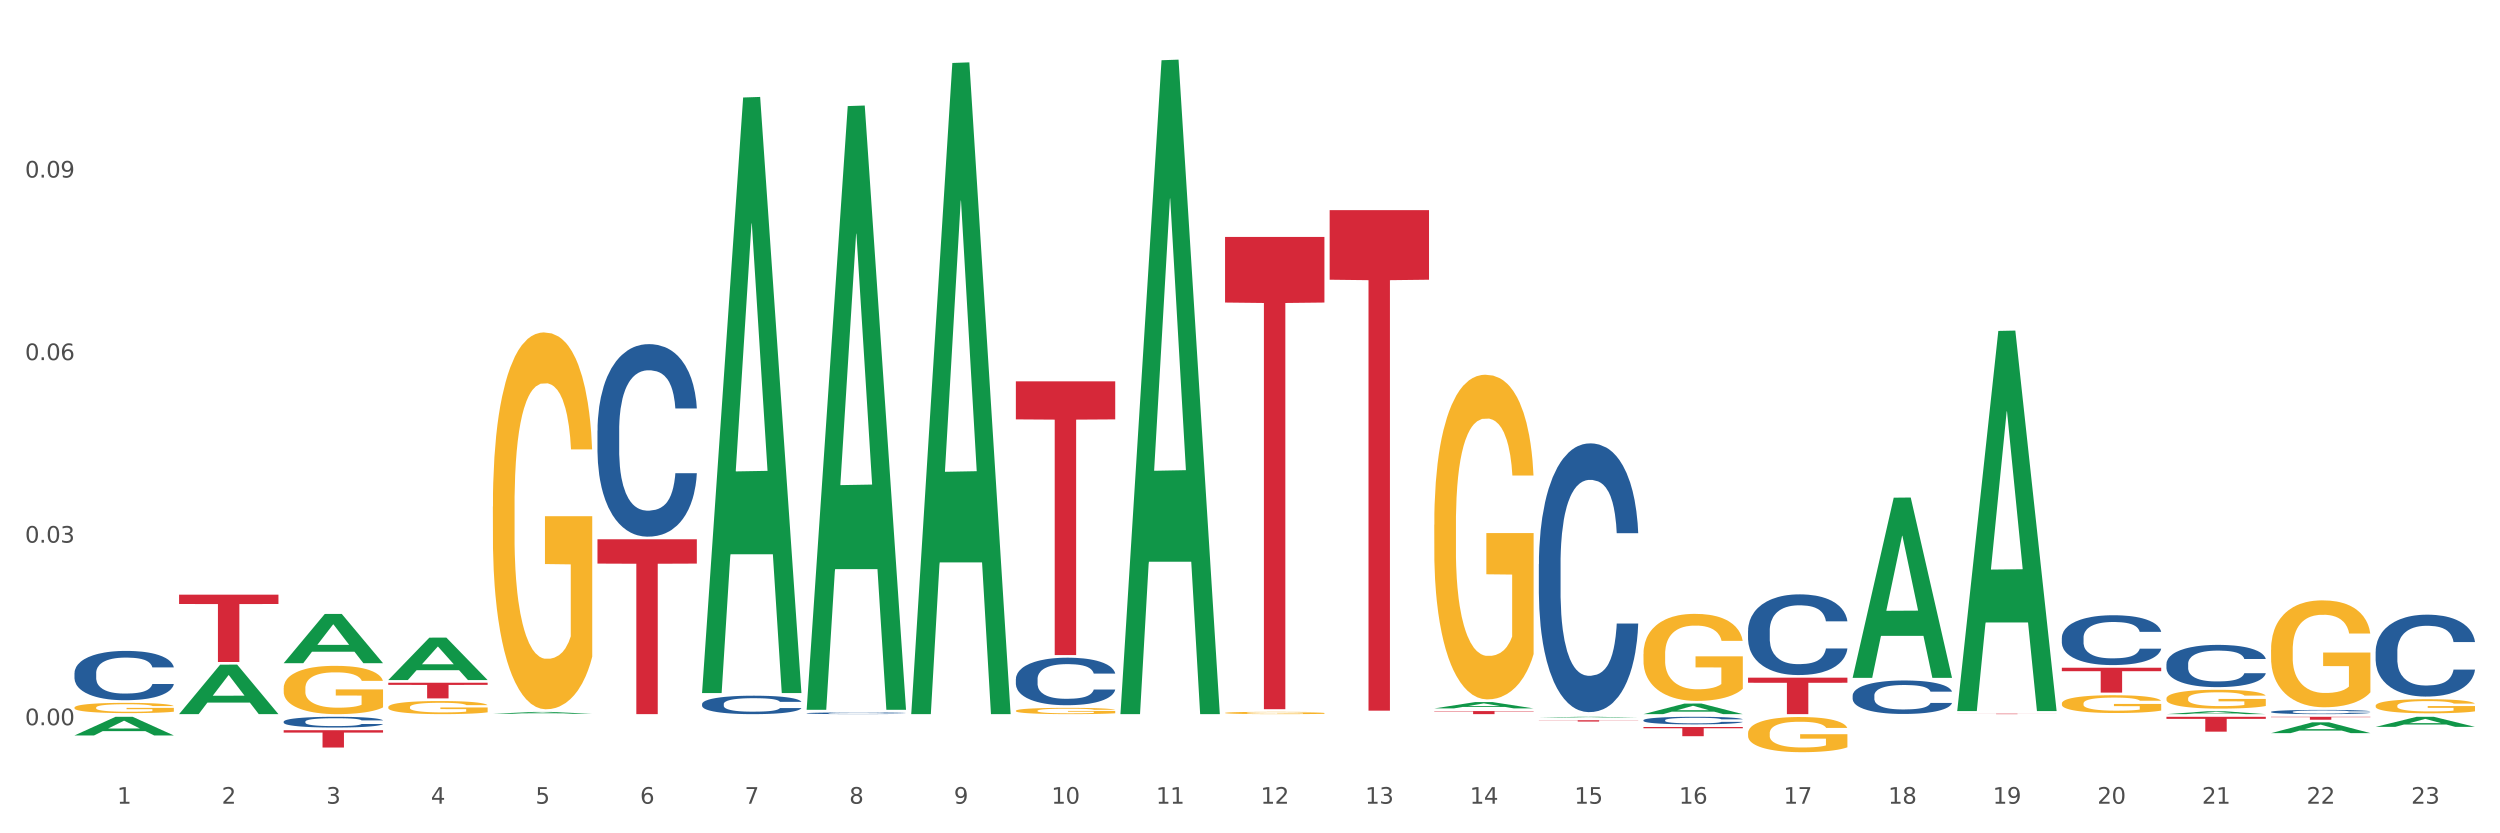<?xml version="1.0" encoding="utf-8" standalone="no"?>
<!DOCTYPE svg PUBLIC "-//W3C//DTD SVG 1.1//EN"
  "http://www.w3.org/Graphics/SVG/1.1/DTD/svg11.dtd">
<svg xmlns:xlink="http://www.w3.org/1999/xlink" width="1080pt" height="360pt" viewBox="0 0 1080 360" xmlns="http://www.w3.org/2000/svg" version="1.1">
 <rect x="0" y="0" width="1080" height="360" fill="#333333" stroke="none"/>
 <defs>
  <style type="text/css">*{stroke-linejoin: round; stroke-linecap: butt}</style>
 </defs>
 <g id="figure_1">
  <g id="patch_1">
   <path d="M 0 360 
L 1080 360 
L 1080 0 
L 0 0 
z
" style="fill: #ffffff; stroke: #ffffff; stroke-linejoin: miter"/>
  </g>
  <g id="axes_1">
   <g id="matplotlib.axis_1">
    <g id="xtick_1">
     <g id="text_1">
      <!-- 1 -->
      <g style="fill: #4d4d4d" transform="translate(50.584 347.204) scale(0.096 -0.096)">
       <defs>
        <path id="DejaVuSans-31" d="M 794 531 
L 1825 531 
L 1825 4091 
L 703 3866 
L 703 4441 
L 1819 4666 
L 2450 4666 
L 2450 531 
L 3481 531 
L 3481 0 
L 794 0 
L 794 531 
z
" transform="scale(0.016)"/>
       </defs>
       <use xlink:href="#DejaVuSans-31"/>
      </g>
     </g>
    </g>
    <g id="xtick_2">
     <g id="text_2">
      <!-- 2 -->
      <g style="fill: #4d4d4d" transform="translate(95.771 347.204) scale(0.096 -0.096)">
       <defs>
        <path id="DejaVuSans-32" d="M 1228 531 
L 3431 531 
L 3431 0 
L 469 0 
L 469 531 
Q 828 903 1448 1529 
Q 2069 2156 2228 2338 
Q 2531 2678 2651 2914 
Q 2772 3150 2772 3378 
Q 2772 3750 2511 3984 
Q 2250 4219 1831 4219 
Q 1534 4219 1204 4116 
Q 875 4013 500 3803 
L 500 4441 
Q 881 4594 1212 4672 
Q 1544 4750 1819 4750 
Q 2544 4750 2975 4387 
Q 3406 4025 3406 3419 
Q 3406 3131 3298 2873 
Q 3191 2616 2906 2266 
Q 2828 2175 2409 1742 
Q 1991 1309 1228 531 
z
" transform="scale(0.016)"/>
       </defs>
       <use xlink:href="#DejaVuSans-32"/>
      </g>
     </g>
    </g>
    <g id="xtick_3">
     <g id="text_3">
      <!-- 3 -->
      <g style="fill: #4d4d4d" transform="translate(140.957 347.204) scale(0.096 -0.096)">
       <defs>
        <path id="DejaVuSans-33" d="M 2597 2516 
Q 3050 2419 3304 2112 
Q 3559 1806 3559 1356 
Q 3559 666 3084 287 
Q 2609 -91 1734 -91 
Q 1441 -91 1130 -33 
Q 819 25 488 141 
L 488 750 
Q 750 597 1062 519 
Q 1375 441 1716 441 
Q 2309 441 2620 675 
Q 2931 909 2931 1356 
Q 2931 1769 2642 2001 
Q 2353 2234 1838 2234 
L 1294 2234 
L 1294 2753 
L 1863 2753 
Q 2328 2753 2575 2939 
Q 2822 3125 2822 3475 
Q 2822 3834 2567 4026 
Q 2313 4219 1838 4219 
Q 1578 4219 1281 4162 
Q 984 4106 628 3988 
L 628 4550 
Q 988 4650 1302 4700 
Q 1616 4750 1894 4750 
Q 2613 4750 3031 4423 
Q 3450 4097 3450 3541 
Q 3450 3153 3228 2886 
Q 3006 2619 2597 2516 
z
" transform="scale(0.016)"/>
       </defs>
       <use xlink:href="#DejaVuSans-33"/>
      </g>
     </g>
    </g>
    <g id="xtick_4">
     <g id="text_4">
      <!-- 4 -->
      <g style="fill: #4d4d4d" transform="translate(186.143 347.204) scale(0.096 -0.096)">
       <defs>
        <path id="DejaVuSans-34" d="M 2419 4116 
L 825 1625 
L 2419 1625 
L 2419 4116 
z
M 2253 4666 
L 3047 4666 
L 3047 1625 
L 3713 1625 
L 3713 1100 
L 3047 1100 
L 3047 0 
L 2419 0 
L 2419 1100 
L 313 1100 
L 313 1709 
L 2253 4666 
z
" transform="scale(0.016)"/>
       </defs>
       <use xlink:href="#DejaVuSans-34"/>
      </g>
     </g>
    </g>
    <g id="xtick_5">
     <g id="text_5">
      <!-- 5 -->
      <g style="fill: #4d4d4d" transform="translate(231.33 347.204) scale(0.096 -0.096)">
       <defs>
        <path id="DejaVuSans-35" d="M 691 4666 
L 3169 4666 
L 3169 4134 
L 1269 4134 
L 1269 2991 
Q 1406 3038 1543 3061 
Q 1681 3084 1819 3084 
Q 2600 3084 3056 2656 
Q 3513 2228 3513 1497 
Q 3513 744 3044 326 
Q 2575 -91 1722 -91 
Q 1428 -91 1123 -41 
Q 819 9 494 109 
L 494 744 
Q 775 591 1075 516 
Q 1375 441 1709 441 
Q 2250 441 2565 725 
Q 2881 1009 2881 1497 
Q 2881 1984 2565 2268 
Q 2250 2553 1709 2553 
Q 1456 2553 1204 2497 
Q 953 2441 691 2322 
L 691 4666 
z
" transform="scale(0.016)"/>
       </defs>
       <use xlink:href="#DejaVuSans-35"/>
      </g>
     </g>
    </g>
    <g id="xtick_6">
     <g id="text_6">
      <!-- 6 -->
      <g style="fill: #4d4d4d" transform="translate(276.516 347.204) scale(0.096 -0.096)">
       <defs>
        <path id="DejaVuSans-36" d="M 2113 2584 
Q 1688 2584 1439 2293 
Q 1191 2003 1191 1497 
Q 1191 994 1439 701 
Q 1688 409 2113 409 
Q 2538 409 2786 701 
Q 3034 994 3034 1497 
Q 3034 2003 2786 2293 
Q 2538 2584 2113 2584 
z
M 3366 4563 
L 3366 3988 
Q 3128 4100 2886 4159 
Q 2644 4219 2406 4219 
Q 1781 4219 1451 3797 
Q 1122 3375 1075 2522 
Q 1259 2794 1537 2939 
Q 1816 3084 2150 3084 
Q 2853 3084 3261 2657 
Q 3669 2231 3669 1497 
Q 3669 778 3244 343 
Q 2819 -91 2113 -91 
Q 1303 -91 875 529 
Q 447 1150 447 2328 
Q 447 3434 972 4092 
Q 1497 4750 2381 4750 
Q 2619 4750 2861 4703 
Q 3103 4656 3366 4563 
z
" transform="scale(0.016)"/>
       </defs>
       <use xlink:href="#DejaVuSans-36"/>
      </g>
     </g>
    </g>
    <g id="xtick_7">
     <g id="text_7">
      <!-- 7 -->
      <g style="fill: #4d4d4d" transform="translate(321.702 347.204) scale(0.096 -0.096)">
       <defs>
        <path id="DejaVuSans-37" d="M 525 4666 
L 3525 4666 
L 3525 4397 
L 1831 0 
L 1172 0 
L 2766 4134 
L 525 4134 
L 525 4666 
z
" transform="scale(0.016)"/>
       </defs>
       <use xlink:href="#DejaVuSans-37"/>
      </g>
     </g>
    </g>
    <g id="xtick_8">
     <g id="text_8">
      <!-- 8 -->
      <g style="fill: #4d4d4d" transform="translate(366.888 347.204) scale(0.096 -0.096)">
       <defs>
        <path id="DejaVuSans-38" d="M 2034 2216 
Q 1584 2216 1326 1975 
Q 1069 1734 1069 1313 
Q 1069 891 1326 650 
Q 1584 409 2034 409 
Q 2484 409 2743 651 
Q 3003 894 3003 1313 
Q 3003 1734 2745 1975 
Q 2488 2216 2034 2216 
z
M 1403 2484 
Q 997 2584 770 2862 
Q 544 3141 544 3541 
Q 544 4100 942 4425 
Q 1341 4750 2034 4750 
Q 2731 4750 3128 4425 
Q 3525 4100 3525 3541 
Q 3525 3141 3298 2862 
Q 3072 2584 2669 2484 
Q 3125 2378 3379 2068 
Q 3634 1759 3634 1313 
Q 3634 634 3220 271 
Q 2806 -91 2034 -91 
Q 1263 -91 848 271 
Q 434 634 434 1313 
Q 434 1759 690 2068 
Q 947 2378 1403 2484 
z
M 1172 3481 
Q 1172 3119 1398 2916 
Q 1625 2713 2034 2713 
Q 2441 2713 2670 2916 
Q 2900 3119 2900 3481 
Q 2900 3844 2670 4047 
Q 2441 4250 2034 4250 
Q 1625 4250 1398 4047 
Q 1172 3844 1172 3481 
z
" transform="scale(0.016)"/>
       </defs>
       <use xlink:href="#DejaVuSans-38"/>
      </g>
     </g>
    </g>
    <g id="xtick_9">
     <g id="text_9">
      <!-- 9 -->
      <g style="fill: #4d4d4d" transform="translate(412.075 347.204) scale(0.096 -0.096)">
       <defs>
        <path id="DejaVuSans-39" d="M 703 97 
L 703 672 
Q 941 559 1184 500 
Q 1428 441 1663 441 
Q 2288 441 2617 861 
Q 2947 1281 2994 2138 
Q 2813 1869 2534 1725 
Q 2256 1581 1919 1581 
Q 1219 1581 811 2004 
Q 403 2428 403 3163 
Q 403 3881 828 4315 
Q 1253 4750 1959 4750 
Q 2769 4750 3195 4129 
Q 3622 3509 3622 2328 
Q 3622 1225 3098 567 
Q 2575 -91 1691 -91 
Q 1453 -91 1209 -44 
Q 966 3 703 97 
z
M 1959 2075 
Q 2384 2075 2632 2365 
Q 2881 2656 2881 3163 
Q 2881 3666 2632 3958 
Q 2384 4250 1959 4250 
Q 1534 4250 1286 3958 
Q 1038 3666 1038 3163 
Q 1038 2656 1286 2365 
Q 1534 2075 1959 2075 
z
" transform="scale(0.016)"/>
       </defs>
       <use xlink:href="#DejaVuSans-39"/>
      </g>
     </g>
    </g>
    <g id="xtick_10">
     <g id="text_10">
      <!-- 10 -->
      <g style="fill: #4d4d4d" transform="translate(454.207 347.204) scale(0.096 -0.096)">
       <defs>
        <path id="DejaVuSans-30" d="M 2034 4250 
Q 1547 4250 1301 3770 
Q 1056 3291 1056 2328 
Q 1056 1369 1301 889 
Q 1547 409 2034 409 
Q 2525 409 2770 889 
Q 3016 1369 3016 2328 
Q 3016 3291 2770 3770 
Q 2525 4250 2034 4250 
z
M 2034 4750 
Q 2819 4750 3233 4129 
Q 3647 3509 3647 2328 
Q 3647 1150 3233 529 
Q 2819 -91 2034 -91 
Q 1250 -91 836 529 
Q 422 1150 422 2328 
Q 422 3509 836 4129 
Q 1250 4750 2034 4750 
z
" transform="scale(0.016)"/>
       </defs>
       <use xlink:href="#DejaVuSans-31"/>
       <use xlink:href="#DejaVuSans-30" transform="translate(63.623 0)"/>
      </g>
     </g>
    </g>
    <g id="xtick_11">
     <g id="text_11">
      <!-- 11 -->
      <g style="fill: #4d4d4d" transform="translate(499.393 347.204) scale(0.096 -0.096)">
       <use xlink:href="#DejaVuSans-31"/>
       <use xlink:href="#DejaVuSans-31" transform="translate(63.623 0)"/>
      </g>
     </g>
    </g>
    <g id="xtick_12">
     <g id="text_12">
      <!-- 12 -->
      <g style="fill: #4d4d4d" transform="translate(544.58 347.204) scale(0.096 -0.096)">
       <use xlink:href="#DejaVuSans-31"/>
       <use xlink:href="#DejaVuSans-32" transform="translate(63.623 0)"/>
      </g>
     </g>
    </g>
    <g id="xtick_13">
     <g id="text_13">
      <!-- 13 -->
      <g style="fill: #4d4d4d" transform="translate(589.766 347.204) scale(0.096 -0.096)">
       <use xlink:href="#DejaVuSans-31"/>
       <use xlink:href="#DejaVuSans-33" transform="translate(63.623 0)"/>
      </g>
     </g>
    </g>
    <g id="xtick_14">
     <g id="text_14">
      <!-- 14 -->
      <g style="fill: #4d4d4d" transform="translate(634.952 347.204) scale(0.096 -0.096)">
       <use xlink:href="#DejaVuSans-31"/>
       <use xlink:href="#DejaVuSans-34" transform="translate(63.623 0)"/>
      </g>
     </g>
    </g>
    <g id="xtick_15">
     <g id="text_15">
      <!-- 15 -->
      <g style="fill: #4d4d4d" transform="translate(680.138 347.204) scale(0.096 -0.096)">
       <use xlink:href="#DejaVuSans-31"/>
       <use xlink:href="#DejaVuSans-35" transform="translate(63.623 0)"/>
      </g>
     </g>
    </g>
    <g id="xtick_16">
     <g id="text_16">
      <!-- 16 -->
      <g style="fill: #4d4d4d" transform="translate(725.325 347.204) scale(0.096 -0.096)">
       <use xlink:href="#DejaVuSans-31"/>
       <use xlink:href="#DejaVuSans-36" transform="translate(63.623 0)"/>
      </g>
     </g>
    </g>
    <g id="xtick_17">
     <g id="text_17">
      <!-- 17 -->
      <g style="fill: #4d4d4d" transform="translate(770.511 347.204) scale(0.096 -0.096)">
       <use xlink:href="#DejaVuSans-31"/>
       <use xlink:href="#DejaVuSans-37" transform="translate(63.623 0)"/>
      </g>
     </g>
    </g>
    <g id="xtick_18">
     <g id="text_18">
      <!-- 18 -->
      <g style="fill: #4d4d4d" transform="translate(815.697 347.204) scale(0.096 -0.096)">
       <use xlink:href="#DejaVuSans-31"/>
       <use xlink:href="#DejaVuSans-38" transform="translate(63.623 0)"/>
      </g>
     </g>
    </g>
    <g id="xtick_19">
     <g id="text_19">
      <!-- 19 -->
      <g style="fill: #4d4d4d" transform="translate(860.883 347.204) scale(0.096 -0.096)">
       <use xlink:href="#DejaVuSans-31"/>
       <use xlink:href="#DejaVuSans-39" transform="translate(63.623 0)"/>
      </g>
     </g>
    </g>
    <g id="xtick_20">
     <g id="text_20">
      <!-- 20 -->
      <g style="fill: #4d4d4d" transform="translate(906.07 347.204) scale(0.096 -0.096)">
       <use xlink:href="#DejaVuSans-32"/>
       <use xlink:href="#DejaVuSans-30" transform="translate(63.623 0)"/>
      </g>
     </g>
    </g>
    <g id="xtick_21">
     <g id="text_21">
      <!-- 21 -->
      <g style="fill: #4d4d4d" transform="translate(951.256 347.204) scale(0.096 -0.096)">
       <use xlink:href="#DejaVuSans-32"/>
       <use xlink:href="#DejaVuSans-31" transform="translate(63.623 0)"/>
      </g>
     </g>
    </g>
    <g id="xtick_22">
     <g id="text_22">
      <!-- 22 -->
      <g style="fill: #4d4d4d" transform="translate(996.442 347.204) scale(0.096 -0.096)">
       <use xlink:href="#DejaVuSans-32"/>
       <use xlink:href="#DejaVuSans-32" transform="translate(63.623 0)"/>
      </g>
     </g>
    </g>
    <g id="xtick_23">
     <g id="text_23">
      <!-- 23 -->
      <g style="fill: #4d4d4d" transform="translate(1041.629 347.204) scale(0.096 -0.096)">
       <use xlink:href="#DejaVuSans-32"/>
       <use xlink:href="#DejaVuSans-33" transform="translate(63.623 0)"/>
      </g>
     </g>
    </g>
    <g id="xtick_24"/>
    <g id="xtick_25"/>
    <g id="xtick_26"/>
    <g id="xtick_27"/>
    <g id="xtick_28"/>
    <g id="xtick_29"/>
    <g id="xtick_30"/>
    <g id="xtick_31"/>
    <g id="xtick_32"/>
    <g id="xtick_33"/>
    <g id="xtick_34"/>
    <g id="xtick_35"/>
    <g id="xtick_36"/>
    <g id="xtick_37"/>
    <g id="xtick_38"/>
    <g id="xtick_39"/>
    <g id="xtick_40"/>
    <g id="xtick_41"/>
    <g id="xtick_42"/>
    <g id="xtick_43"/>
    <g id="xtick_44"/>
    <g id="xtick_45"/>
   </g>
   <g id="matplotlib.axis_2">
    <g id="ytick_1">
     <g id="text_24">
      <!-- 0.00 -->
      <g style="fill: #4d4d4d" transform="translate(10.8 313.295) scale(0.096 -0.096)">
       <defs>
        <path id="DejaVuSans-2e" d="M 684 794 
L 1344 794 
L 1344 0 
L 684 0 
L 684 794 
z
" transform="scale(0.016)"/>
       </defs>
       <use xlink:href="#DejaVuSans-30"/>
       <use xlink:href="#DejaVuSans-2e" transform="translate(63.623 0)"/>
       <use xlink:href="#DejaVuSans-30" transform="translate(95.41 0)"/>
       <use xlink:href="#DejaVuSans-30" transform="translate(159.033 0)"/>
      </g>
     </g>
    </g>
    <g id="ytick_2">
     <g id="text_25">
      <!-- 0.03 -->
      <g style="fill: #4d4d4d" transform="translate(10.8 234.434) scale(0.096 -0.096)">
       <use xlink:href="#DejaVuSans-30"/>
       <use xlink:href="#DejaVuSans-2e" transform="translate(63.623 0)"/>
       <use xlink:href="#DejaVuSans-30" transform="translate(95.41 0)"/>
       <use xlink:href="#DejaVuSans-33" transform="translate(159.033 0)"/>
      </g>
     </g>
    </g>
    <g id="ytick_3">
     <g id="text_26">
      <!-- 0.06 -->
      <g style="fill: #4d4d4d" transform="translate(10.8 155.573) scale(0.096 -0.096)">
       <use xlink:href="#DejaVuSans-30"/>
       <use xlink:href="#DejaVuSans-2e" transform="translate(63.623 0)"/>
       <use xlink:href="#DejaVuSans-30" transform="translate(95.41 0)"/>
       <use xlink:href="#DejaVuSans-36" transform="translate(159.033 0)"/>
      </g>
     </g>
    </g>
    <g id="ytick_4">
     <g id="text_27">
      <!-- 0.09 -->
      <g style="fill: #4d4d4d" transform="translate(10.8 76.712) scale(0.096 -0.096)">
       <use xlink:href="#DejaVuSans-30"/>
       <use xlink:href="#DejaVuSans-2e" transform="translate(63.623 0)"/>
       <use xlink:href="#DejaVuSans-30" transform="translate(95.41 0)"/>
       <use xlink:href="#DejaVuSans-39" transform="translate(159.033 0)"/>
      </g>
     </g>
    </g>
    <g id="ytick_5"/>
    <g id="ytick_6"/>
    <g id="ytick_7"/>
    <g id="ytick_8"/>
   </g>
   <g id="PolyCollection_1">
    <path d="M 32.175 317.7 
L 32.219 317.692 
L 49.921 309.655 
L 57.267 309.648 
L 75.102 317.715 
L 66.605 317.715 
L 62.755 315.836 
L 44.478 315.836 
L 44.345 315.867 
L 40.628 317.715 
L 32.175 317.715 
L 32.175 317.7 
L 46.779 314.715 
L 60.454 314.708 
L 53.683 311.367 
L 53.594 311.352 
L 53.506 311.375 
L 46.735 314.708 
L 46.779 314.715 
L 32.175 317.7 
z
" clip-path="url(#p86d0096daf)" style="fill: #109648"/>
    <path d="M 77.361 308.472 
L 77.406 308.452 
L 95.107 287.133 
L 102.454 287.112 
L 120.288 308.512 
L 111.791 308.512 
L 107.941 303.529 
L 89.664 303.529 
L 89.531 303.609 
L 85.814 308.512 
L 77.361 308.512 
L 77.361 308.472 
L 91.965 300.555 
L 105.64 300.535 
L 98.869 291.674 
L 98.781 291.634 
L 98.692 291.694 
L 91.921 300.535 
L 91.965 300.555 
L 77.361 308.472 
z
" clip-path="url(#p86d0096daf)" style="fill: #109648"/>
    <path d="M 438.851 164.741 
L 481.778 164.741 
L 481.778 181.173 
L 464.892 181.284 
L 464.892 282.986 
L 455.636 282.986 
L 455.636 181.284 
L 438.851 181.173 
L 438.851 164.852 
L 438.851 164.741 
z
" clip-path="url(#p86d0096daf)" style="fill: #d62839"/>
    <path d="M 529.224 102.346 
L 572.151 102.346 
L 572.151 130.699 
L 555.265 130.891 
L 555.265 306.371 
L 546.008 306.371 
L 546.008 130.891 
L 529.224 130.699 
L 529.224 102.538 
L 529.224 102.346 
z
" clip-path="url(#p86d0096daf)" style="fill: #d62839"/>
    <path d="M 845.528 308.314 
L 888.455 308.314 
L 888.455 308.341 
L 871.569 308.341 
L 871.569 308.512 
L 862.312 308.512 
L 862.312 308.341 
L 845.528 308.341 
L 845.528 308.314 
L 845.528 308.314 
z
" clip-path="url(#p86d0096daf)" style="fill: #d62839"/>
    <path d="M 755.155 292.764 
L 798.082 292.764 
L 798.082 294.953 
L 781.196 294.968 
L 781.196 308.512 
L 771.94 308.512 
L 771.94 294.968 
L 755.155 294.953 
L 755.155 292.779 
L 755.155 292.764 
z
" clip-path="url(#p86d0096daf)" style="fill: #d62839"/>
    <path d="M 890.714 288.453 
L 933.641 288.453 
L 933.641 289.946 
L 916.755 289.956 
L 916.755 299.196 
L 907.498 299.196 
L 907.498 289.956 
L 890.714 289.946 
L 890.714 288.463 
L 890.714 288.453 
z
" clip-path="url(#p86d0096daf)" style="fill: #d62839"/>
    <path d="M 935.9 309.648 
L 978.827 309.648 
L 978.827 310.542 
L 961.941 310.548 
L 961.941 316.086 
L 952.685 316.086 
L 952.685 310.548 
L 935.9 310.542 
L 935.9 309.654 
L 935.9 309.648 
z
" clip-path="url(#p86d0096daf)" style="fill: #d62839"/>
    <path d="M 122.548 286.465 
L 122.592 286.445 
L 140.294 265.235 
L 147.64 265.215 
L 165.475 286.505 
L 156.978 286.505 
L 153.127 281.547 
L 134.85 281.547 
L 134.718 281.627 
L 131 286.505 
L 122.548 286.505 
L 122.548 286.465 
L 137.152 278.589 
L 150.826 278.569 
L 144.055 269.753 
L 143.967 269.713 
L 143.878 269.773 
L 137.107 278.569 
L 137.152 278.589 
L 122.548 286.465 
z
" clip-path="url(#p86d0096daf)" style="fill: #109648"/>
    <path d="M 981.087 309.648 
L 1024.014 309.648 
L 1024.014 309.824 
L 1007.128 309.826 
L 1007.128 310.919 
L 997.871 310.919 
L 997.871 309.826 
L 981.087 309.824 
L 981.087 309.649 
L 981.087 309.648 
z
" clip-path="url(#p86d0096daf)" style="fill: #d62839"/>
    <path d="M 484.038 307.981 
L 484.082 307.716 
L 501.784 26.025 
L 509.13 25.759 
L 526.965 308.512 
L 518.468 308.512 
L 514.618 242.669 
L 496.341 242.669 
L 496.208 243.731 
L 492.49 308.512 
L 484.038 308.512 
L 484.038 307.981 
L 498.642 203.376 
L 512.316 203.11 
L 505.545 86.027 
L 505.457 85.496 
L 505.368 86.292 
L 498.598 203.11 
L 498.642 203.376 
L 484.038 307.981 
z
" clip-path="url(#p86d0096daf)" style="fill: #109648"/>
    <path d="M 393.665 307.983 
L 393.709 307.719 
L 411.411 27.2 
L 418.758 26.936 
L 436.592 308.512 
L 428.095 308.512 
L 424.245 242.943 
L 405.968 242.943 
L 405.835 244.001 
L 402.118 308.512 
L 393.665 308.512 
L 393.665 307.983 
L 408.269 203.813 
L 421.944 203.549 
L 415.173 86.953 
L 415.084 86.424 
L 414.996 87.217 
L 408.225 203.549 
L 408.269 203.813 
L 393.665 307.983 
z
" clip-path="url(#p86d0096daf)" style="fill: #109648"/>
    <path d="M 303.293 298.921 
L 303.337 298.679 
L 321.039 42.116 
L 328.385 41.874 
L 346.22 299.405 
L 337.723 299.405 
L 333.873 239.435 
L 315.595 239.435 
L 315.463 240.402 
L 311.745 299.405 
L 303.293 299.405 
L 303.293 298.921 
L 317.897 203.647 
L 331.571 203.405 
L 324.8 96.765 
L 324.712 96.282 
L 324.623 97.007 
L 317.852 203.405 
L 317.897 203.647 
L 303.293 298.921 
z
" clip-path="url(#p86d0096daf)" style="fill: #109648"/>
    <path d="M 348.479 306.154 
L 348.523 305.909 
L 366.225 45.829 
L 373.571 45.584 
L 391.406 306.645 
L 382.909 306.645 
L 379.059 245.853 
L 360.782 245.853 
L 360.649 246.834 
L 356.932 306.645 
L 348.479 306.645 
L 348.479 306.154 
L 363.083 209.574 
L 376.758 209.329 
L 369.987 101.228 
L 369.898 100.738 
L 369.81 101.473 
L 363.039 209.329 
L 363.083 209.574 
L 348.479 306.154 
z
" clip-path="url(#p86d0096daf)" style="fill: #109648"/>
    <path d="M 167.734 293.76 
L 167.778 293.743 
L 185.48 275.46 
L 192.826 275.442 
L 210.661 293.795 
L 202.164 293.795 
L 198.314 289.521 
L 180.037 289.521 
L 179.904 289.59 
L 176.186 293.795 
L 167.734 293.795 
L 167.734 293.76 
L 182.338 286.971 
L 196.013 286.953 
L 189.242 279.354 
L 189.153 279.32 
L 189.065 279.371 
L 182.294 286.953 
L 182.338 286.971 
L 167.734 293.76 
z
" clip-path="url(#p86d0096daf)" style="fill: #109648"/>
    <path d="M 212.92 308.361 
L 212.964 308.361 
L 230.666 307.548 
L 238.012 307.547 
L 255.847 308.363 
L 247.35 308.363 
L 243.5 308.173 
L 225.223 308.173 
L 225.09 308.176 
L 221.373 308.363 
L 212.92 308.363 
L 212.92 308.361 
L 227.524 308.059 
L 241.199 308.059 
L 234.428 307.721 
L 234.339 307.719 
L 234.251 307.722 
L 227.48 308.059 
L 227.524 308.059 
L 212.92 308.361 
z
" clip-path="url(#p86d0096daf)" style="fill: #109648"/>
    <path d="M 845.528 306.869 
L 845.572 306.715 
L 863.274 142.963 
L 870.62 142.808 
L 888.455 307.178 
L 879.958 307.178 
L 876.108 268.902 
L 857.831 268.902 
L 857.698 269.52 
L 853.981 307.178 
L 845.528 307.178 
L 845.528 306.869 
L 860.132 246.06 
L 873.807 245.906 
L 867.036 177.843 
L 866.947 177.534 
L 866.859 177.997 
L 860.088 245.906 
L 860.132 246.06 
L 845.528 306.869 
z
" clip-path="url(#p86d0096daf)" style="fill: #109648"/>
    <path d="M 800.342 292.682 
L 800.386 292.609 
L 818.088 214.998 
L 825.434 214.925 
L 843.269 292.828 
L 834.772 292.828 
L 830.922 274.688 
L 812.644 274.688 
L 812.512 274.98 
L 808.794 292.828 
L 800.342 292.828 
L 800.342 292.682 
L 814.946 263.862 
L 828.62 263.788 
L 821.849 231.53 
L 821.761 231.383 
L 821.672 231.603 
L 814.901 263.788 
L 814.946 263.862 
L 800.342 292.682 
z
" clip-path="url(#p86d0096daf)" style="fill: #109648"/>
    <path d="M 709.969 308.504 
L 710.013 308.499 
L 727.715 303.943 
L 735.061 303.939 
L 752.896 308.512 
L 744.399 308.512 
L 740.549 307.447 
L 722.272 307.447 
L 722.139 307.464 
L 718.422 308.512 
L 709.969 308.512 
L 709.969 308.504 
L 724.573 306.812 
L 738.248 306.807 
L 731.477 304.914 
L 731.388 304.905 
L 731.3 304.918 
L 724.529 306.807 
L 724.573 306.812 
L 709.969 308.504 
z
" clip-path="url(#p86d0096daf)" style="fill: #109648"/>
    <path d="M 619.597 306.035 
L 619.641 306.032 
L 637.343 303.287 
L 644.689 303.284 
L 662.524 306.04 
L 654.027 306.04 
L 650.176 305.398 
L 631.899 305.398 
L 631.767 305.409 
L 628.049 306.04 
L 619.597 306.04 
L 619.597 306.035 
L 634.201 305.015 
L 647.875 305.013 
L 641.104 303.872 
L 641.016 303.866 
L 640.927 303.874 
L 634.156 305.013 
L 634.201 305.015 
L 619.597 306.035 
z
" clip-path="url(#p86d0096daf)" style="fill: #109648"/>
    <path d="M 664.783 310.003 
L 664.827 310.003 
L 682.529 309.648 
L 689.875 309.648 
L 707.71 310.004 
L 699.213 310.004 
L 695.363 309.921 
L 677.086 309.921 
L 676.953 309.922 
L 673.235 310.004 
L 664.783 310.004 
L 664.783 310.003 
L 679.387 309.871 
L 693.062 309.871 
L 686.291 309.724 
L 686.202 309.723 
L 686.114 309.724 
L 679.343 309.871 
L 679.387 309.871 
L 664.783 310.003 
z
" clip-path="url(#p86d0096daf)" style="fill: #109648"/>
    <path d="M 122.548 315.436 
L 165.475 315.436 
L 165.475 316.479 
L 148.589 316.486 
L 148.589 322.941 
L 139.332 322.941 
L 139.332 316.486 
L 122.548 316.479 
L 122.548 315.443 
L 122.548 315.436 
z
" clip-path="url(#p86d0096daf)" style="fill: #d62839"/>
    <path d="M 167.734 294.93 
L 210.661 294.93 
L 210.661 295.873 
L 193.775 295.879 
L 193.775 301.713 
L 184.518 301.713 
L 184.518 295.879 
L 167.734 295.873 
L 167.734 294.937 
L 167.734 294.93 
z
" clip-path="url(#p86d0096daf)" style="fill: #d62839"/>
    <path d="M 258.106 232.977 
L 301.033 232.977 
L 301.033 243.474 
L 284.147 243.545 
L 284.147 308.512 
L 274.891 308.512 
L 274.891 243.545 
L 258.106 243.474 
L 258.106 233.048 
L 258.106 232.977 
z
" clip-path="url(#p86d0096daf)" style="fill: #d62839"/>
    <path d="M 709.969 314.066 
L 752.896 314.066 
L 752.896 314.618 
L 736.01 314.622 
L 736.01 318.04 
L 726.753 318.04 
L 726.753 314.622 
L 709.969 314.618 
L 709.969 314.07 
L 709.969 314.066 
z
" clip-path="url(#p86d0096daf)" style="fill: #d62839"/>
    <path d="M 574.41 90.788 
L 617.337 90.788 
L 617.337 120.835 
L 600.451 121.038 
L 600.451 307.003 
L 591.195 307.003 
L 591.195 121.038 
L 574.41 120.835 
L 574.41 90.991 
L 574.41 90.788 
z
" clip-path="url(#p86d0096daf)" style="fill: #d62839"/>
    <path d="M 664.783 311.139 
L 707.71 311.139 
L 707.71 311.22 
L 690.824 311.22 
L 690.824 311.718 
L 681.567 311.718 
L 681.567 311.22 
L 664.783 311.22 
L 664.783 311.14 
L 664.783 311.139 
z
" clip-path="url(#p86d0096daf)" style="fill: #d62839"/>
    <path d="M 619.597 307.176 
L 662.524 307.176 
L 662.524 307.362 
L 645.638 307.363 
L 645.638 308.512 
L 636.381 308.512 
L 636.381 307.363 
L 619.597 307.362 
L 619.597 307.177 
L 619.597 307.176 
z
" clip-path="url(#p86d0096daf)" style="fill: #d62839"/>
    <path d="M 77.361 256.889 
L 120.288 256.889 
L 120.288 260.932 
L 103.402 260.959 
L 103.402 285.977 
L 94.146 285.977 
L 94.146 260.959 
L 77.361 260.932 
L 77.361 256.917 
L 77.361 256.889 
z
" clip-path="url(#p86d0096daf)" style="fill: #d62839"/>
    <path d="M 890.714 275.458 
L 890.765 275.438 
L 890.765 274.888 
L 890.917 274.14 
L 891.475 272.764 
L 892.186 271.721 
L 893.403 270.502 
L 894.063 269.991 
L 894.926 269.42 
L 896.702 268.496 
L 898.731 267.709 
L 900.152 267.277 
L 901.218 267.001 
L 903.602 266.51 
L 904.972 266.293 
L 906.393 266.116 
L 907.611 265.998 
L 909.641 265.861 
L 911.264 265.802 
L 913.142 265.782 
L 914.715 265.802 
L 916.795 265.88 
L 919.84 266.116 
L 921.007 266.254 
L 922.58 266.49 
L 924.203 266.805 
L 925.523 267.119 
L 927.045 267.572 
L 928.618 268.162 
L 930.14 268.909 
L 931.206 269.597 
L 932.068 270.325 
L 932.829 271.21 
L 933.387 272.174 
L 933.641 272.98 
L 924.356 272.98 
L 924.102 272.252 
L 923.594 271.466 
L 923.087 270.935 
L 922.529 270.502 
L 921.666 270.01 
L 920.905 269.696 
L 919.637 269.322 
L 918.47 269.086 
L 917.506 268.948 
L 916.338 268.83 
L 913.852 268.712 
L 912.076 268.712 
L 910.96 268.752 
L 909.59 268.85 
L 908.423 268.988 
L 907.053 269.224 
L 905.987 269.479 
L 904.922 269.814 
L 904.313 270.05 
L 903.399 270.482 
L 902.791 270.836 
L 901.979 271.446 
L 901.522 271.879 
L 900.71 273 
L 900.355 273.826 
L 900.203 274.396 
L 900.101 275.025 
L 900.101 278.093 
L 900.406 279.47 
L 900.659 280.06 
L 901.065 280.729 
L 901.827 281.594 
L 902.943 282.44 
L 904.11 283.049 
L 905.074 283.423 
L 905.987 283.698 
L 906.901 283.915 
L 908.017 284.111 
L 908.93 284.229 
L 910.3 284.347 
L 911.924 284.406 
L 913.193 284.406 
L 915.78 284.308 
L 916.947 284.21 
L 918.064 284.072 
L 919.281 283.856 
L 920.246 283.62 
L 920.804 283.443 
L 921.717 283.069 
L 922.427 282.676 
L 923.036 282.223 
L 923.442 281.83 
L 923.899 281.24 
L 924.254 280.571 
L 924.356 280.217 
L 933.641 280.217 
L 933.438 280.925 
L 933.083 281.614 
L 932.373 282.538 
L 931.814 283.069 
L 930.952 283.718 
L 930.039 284.269 
L 928.77 284.878 
L 927.603 285.331 
L 926.385 285.724 
L 925.066 286.078 
L 922.681 286.57 
L 921.819 286.707 
L 919.992 286.943 
L 918.571 287.081 
L 916.491 287.219 
L 914.36 287.297 
L 912.127 287.317 
L 910.148 287.278 
L 907.966 287.16 
L 906.596 287.042 
L 905.074 286.865 
L 903.298 286.589 
L 901.624 286.255 
L 900.051 285.862 
L 898.579 285.409 
L 897.209 284.898 
L 895.433 284.052 
L 894.114 283.226 
L 893.15 282.459 
L 892.49 281.81 
L 891.831 280.984 
L 891.475 280.414 
L 890.917 279.037 
L 890.714 277.759 
L 890.714 275.458 
z
" clip-path="url(#p86d0096daf)" style="fill: #255c99"/>
    <path d="M 800.342 300.465 
L 800.392 300.452 
L 800.392 300.082 
L 800.545 299.58 
L 801.103 298.655 
L 801.813 297.955 
L 803.031 297.135 
L 803.691 296.792 
L 804.553 296.409 
L 806.329 295.788 
L 808.359 295.259 
L 809.78 294.968 
L 810.845 294.783 
L 813.23 294.453 
L 814.6 294.308 
L 816.021 294.189 
L 817.238 294.109 
L 819.268 294.017 
L 820.892 293.977 
L 822.769 293.964 
L 824.342 293.977 
L 826.423 294.03 
L 829.467 294.189 
L 830.634 294.281 
L 832.207 294.44 
L 833.831 294.651 
L 835.15 294.863 
L 836.672 295.167 
L 838.245 295.563 
L 839.767 296.065 
L 840.833 296.528 
L 841.696 297.016 
L 842.457 297.611 
L 843.015 298.259 
L 843.269 298.8 
L 833.983 298.8 
L 833.729 298.311 
L 833.222 297.783 
L 832.714 297.426 
L 832.156 297.135 
L 831.294 296.805 
L 830.533 296.594 
L 829.264 296.343 
L 828.097 296.184 
L 827.133 296.091 
L 825.966 296.012 
L 823.48 295.933 
L 821.704 295.933 
L 820.587 295.959 
L 819.217 296.025 
L 818.05 296.118 
L 816.68 296.276 
L 815.615 296.448 
L 814.549 296.673 
L 813.94 296.831 
L 813.027 297.122 
L 812.418 297.36 
L 811.606 297.77 
L 811.15 298.06 
L 810.338 298.814 
L 809.982 299.369 
L 809.83 299.752 
L 809.729 300.175 
L 809.729 302.236 
L 810.033 303.161 
L 810.287 303.557 
L 810.693 304.007 
L 811.454 304.588 
L 812.57 305.156 
L 813.737 305.566 
L 814.701 305.817 
L 815.615 306.002 
L 816.528 306.147 
L 817.644 306.28 
L 818.558 306.359 
L 819.928 306.438 
L 821.551 306.478 
L 822.82 306.478 
L 825.408 306.412 
L 826.575 306.346 
L 827.691 306.253 
L 828.909 306.108 
L 829.873 305.949 
L 830.431 305.83 
L 831.344 305.579 
L 832.055 305.315 
L 832.664 305.011 
L 833.07 304.747 
L 833.526 304.35 
L 833.882 303.901 
L 833.983 303.663 
L 843.269 303.663 
L 843.066 304.139 
L 842.71 304.601 
L 842 305.222 
L 841.442 305.579 
L 840.579 306.015 
L 839.666 306.385 
L 838.397 306.795 
L 837.23 307.099 
L 836.013 307.363 
L 834.693 307.601 
L 832.309 307.931 
L 831.446 308.024 
L 829.619 308.182 
L 828.199 308.275 
L 826.118 308.367 
L 823.987 308.42 
L 821.754 308.433 
L 819.776 308.407 
L 817.594 308.328 
L 816.224 308.248 
L 814.701 308.13 
L 812.925 307.945 
L 811.251 307.72 
L 809.678 307.456 
L 808.207 307.152 
L 806.837 306.808 
L 805.061 306.24 
L 803.741 305.685 
L 802.777 305.17 
L 802.118 304.733 
L 801.458 304.179 
L 801.103 303.795 
L 800.545 302.87 
L 800.342 302.011 
L 800.342 300.465 
z
" clip-path="url(#p86d0096daf)" style="fill: #255c99"/>
    <path d="M 755.155 272.428 
L 755.206 272.396 
L 755.206 271.504 
L 755.358 270.294 
L 755.917 268.065 
L 756.627 266.378 
L 757.845 264.404 
L 758.504 263.576 
L 759.367 262.652 
L 761.143 261.156 
L 763.172 259.882 
L 764.593 259.181 
L 765.659 258.736 
L 768.044 257.94 
L 769.414 257.589 
L 770.834 257.303 
L 772.052 257.112 
L 774.082 256.889 
L 775.706 256.793 
L 777.583 256.761 
L 779.156 256.793 
L 781.236 256.921 
L 784.281 257.303 
L 785.448 257.526 
L 787.021 257.908 
L 788.645 258.417 
L 789.964 258.927 
L 791.486 259.659 
L 793.059 260.614 
L 794.581 261.824 
L 795.647 262.939 
L 796.509 264.117 
L 797.27 265.55 
L 797.829 267.11 
L 798.082 268.416 
L 788.797 268.416 
L 788.543 267.238 
L 788.036 265.964 
L 787.528 265.104 
L 786.97 264.404 
L 786.107 263.608 
L 785.346 263.098 
L 784.078 262.493 
L 782.911 262.111 
L 781.947 261.888 
L 780.78 261.697 
L 778.293 261.506 
L 776.517 261.506 
L 775.401 261.57 
L 774.031 261.729 
L 772.864 261.952 
L 771.494 262.334 
L 770.428 262.748 
L 769.363 263.289 
L 768.754 263.671 
L 767.841 264.372 
L 767.232 264.945 
L 766.42 265.932 
L 765.963 266.633 
L 765.151 268.448 
L 764.796 269.785 
L 764.644 270.708 
L 764.542 271.727 
L 764.542 276.695 
L 764.847 278.924 
L 765.101 279.879 
L 765.507 280.962 
L 766.268 282.363 
L 767.384 283.732 
L 768.551 284.719 
L 769.515 285.324 
L 770.428 285.77 
L 771.342 286.12 
L 772.458 286.439 
L 773.371 286.63 
L 774.741 286.821 
L 776.365 286.916 
L 777.634 286.916 
L 780.221 286.757 
L 781.389 286.598 
L 782.505 286.375 
L 783.723 286.025 
L 784.687 285.643 
L 785.245 285.356 
L 786.158 284.751 
L 786.869 284.114 
L 787.477 283.382 
L 787.883 282.745 
L 788.34 281.79 
L 788.695 280.707 
L 788.797 280.134 
L 798.082 280.134 
L 797.879 281.28 
L 797.524 282.395 
L 796.814 283.891 
L 796.256 284.751 
L 795.393 285.802 
L 794.48 286.693 
L 793.211 287.68 
L 792.044 288.413 
L 790.826 289.05 
L 789.507 289.623 
L 787.122 290.419 
L 786.26 290.642 
L 784.433 291.024 
L 783.012 291.247 
L 780.932 291.47 
L 778.801 291.597 
L 776.568 291.629 
L 774.589 291.565 
L 772.407 291.374 
L 771.037 291.183 
L 769.515 290.897 
L 767.739 290.451 
L 766.065 289.909 
L 764.492 289.273 
L 763.02 288.54 
L 761.65 287.712 
L 759.874 286.343 
L 758.555 285.006 
L 757.591 283.764 
L 756.931 282.713 
L 756.272 281.376 
L 755.917 280.452 
L 755.358 278.223 
L 755.155 276.153 
L 755.155 272.428 
z
" clip-path="url(#p86d0096daf)" style="fill: #255c99"/>
    <path d="M 935.9 286.79 
L 935.951 286.774 
L 935.951 286.307 
L 936.103 285.673 
L 936.662 284.506 
L 937.372 283.622 
L 938.59 282.588 
L 939.249 282.154 
L 940.112 281.671 
L 941.888 280.887 
L 943.918 280.22 
L 945.338 279.853 
L 946.404 279.619 
L 948.789 279.202 
L 950.159 279.019 
L 951.579 278.869 
L 952.797 278.769 
L 954.827 278.652 
L 956.451 278.602 
L 958.328 278.585 
L 959.901 278.602 
L 961.981 278.669 
L 965.026 278.869 
L 966.193 278.986 
L 967.766 279.186 
L 969.39 279.453 
L 970.709 279.719 
L 972.231 280.103 
L 973.804 280.603 
L 975.326 281.237 
L 976.392 281.821 
L 977.254 282.438 
L 978.016 283.188 
L 978.574 284.005 
L 978.827 284.689 
L 969.542 284.689 
L 969.288 284.072 
L 968.781 283.405 
L 968.273 282.955 
L 967.715 282.588 
L 966.853 282.171 
L 966.091 281.904 
L 964.823 281.587 
L 963.656 281.387 
L 962.692 281.27 
L 961.525 281.17 
L 959.038 281.07 
L 957.262 281.07 
L 956.146 281.104 
L 954.776 281.187 
L 953.609 281.304 
L 952.239 281.504 
L 951.174 281.721 
L 950.108 282.004 
L 949.499 282.204 
L 948.586 282.571 
L 947.977 282.871 
L 947.165 283.388 
L 946.708 283.755 
L 945.896 284.706 
L 945.541 285.406 
L 945.389 285.89 
L 945.288 286.423 
L 945.288 289.025 
L 945.592 290.192 
L 945.846 290.693 
L 946.252 291.26 
L 947.013 291.993 
L 948.129 292.71 
L 949.296 293.227 
L 950.26 293.544 
L 951.174 293.778 
L 952.087 293.961 
L 953.203 294.128 
L 954.117 294.228 
L 955.487 294.328 
L 957.11 294.378 
L 958.379 294.378 
L 960.967 294.295 
L 962.134 294.211 
L 963.25 294.095 
L 964.468 293.911 
L 965.432 293.711 
L 965.99 293.561 
L 966.903 293.244 
L 967.614 292.911 
L 968.223 292.527 
L 968.628 292.193 
L 969.085 291.693 
L 969.44 291.126 
L 969.542 290.826 
L 978.827 290.826 
L 978.624 291.426 
L 978.269 292.01 
L 977.559 292.794 
L 977.001 293.244 
L 976.138 293.794 
L 975.225 294.261 
L 973.956 294.778 
L 972.789 295.162 
L 971.571 295.495 
L 970.252 295.796 
L 967.867 296.213 
L 967.005 296.329 
L 965.178 296.529 
L 963.757 296.646 
L 961.677 296.763 
L 959.546 296.83 
L 957.313 296.846 
L 955.334 296.813 
L 953.152 296.713 
L 951.782 296.613 
L 950.26 296.463 
L 948.484 296.229 
L 946.81 295.946 
L 945.237 295.612 
L 943.765 295.229 
L 942.395 294.795 
L 940.619 294.078 
L 939.3 293.378 
L 938.336 292.727 
L 937.676 292.177 
L 937.017 291.476 
L 936.662 290.993 
L 936.103 289.825 
L 935.9 288.741 
L 935.9 286.79 
z
" clip-path="url(#p86d0096daf)" style="fill: #255c99"/>
    <path d="M 981.087 307.504 
L 981.138 307.502 
L 981.138 307.456 
L 981.29 307.392 
L 981.848 307.275 
L 982.558 307.186 
L 983.776 307.083 
L 984.436 307.039 
L 985.298 306.991 
L 987.074 306.912 
L 989.104 306.845 
L 990.525 306.809 
L 991.59 306.785 
L 993.975 306.743 
L 995.345 306.725 
L 996.766 306.71 
L 997.984 306.7 
L 1000.013 306.688 
L 1001.637 306.683 
L 1003.514 306.681 
L 1005.087 306.683 
L 1007.168 306.69 
L 1010.212 306.71 
L 1011.379 306.722 
L 1012.952 306.742 
L 1014.576 306.768 
L 1015.895 306.795 
L 1017.417 306.834 
L 1018.99 306.884 
L 1020.513 306.947 
L 1021.578 307.006 
L 1022.441 307.068 
L 1023.202 307.143 
L 1023.76 307.225 
L 1024.014 307.293 
L 1014.728 307.293 
L 1014.474 307.232 
L 1013.967 307.165 
L 1013.46 307.12 
L 1012.901 307.083 
L 1012.039 307.041 
L 1011.278 307.014 
L 1010.009 306.982 
L 1008.842 306.962 
L 1007.878 306.951 
L 1006.711 306.941 
L 1004.225 306.931 
L 1002.449 306.931 
L 1001.332 306.934 
L 999.962 306.942 
L 998.795 306.954 
L 997.425 306.974 
L 996.36 306.996 
L 995.294 307.024 
L 994.685 307.044 
L 993.772 307.081 
L 993.163 307.111 
L 992.351 307.163 
L 991.895 307.2 
L 991.083 307.295 
L 990.728 307.365 
L 990.575 307.414 
L 990.474 307.467 
L 990.474 307.728 
L 990.778 307.845 
L 991.032 307.895 
L 991.438 307.952 
L 992.199 308.026 
L 993.315 308.098 
L 994.482 308.149 
L 995.446 308.181 
L 996.36 308.205 
L 997.273 308.223 
L 998.389 308.24 
L 999.303 308.25 
L 1000.673 308.26 
L 1002.297 308.265 
L 1003.565 308.265 
L 1006.153 308.256 
L 1007.32 308.248 
L 1008.436 308.236 
L 1009.654 308.218 
L 1010.618 308.198 
L 1011.176 308.183 
L 1012.09 308.151 
L 1012.8 308.118 
L 1013.409 308.079 
L 1013.815 308.046 
L 1014.271 307.996 
L 1014.627 307.939 
L 1014.728 307.909 
L 1024.014 307.909 
L 1023.811 307.969 
L 1023.456 308.027 
L 1022.745 308.106 
L 1022.187 308.151 
L 1021.324 308.206 
L 1020.411 308.253 
L 1019.143 308.305 
L 1017.976 308.343 
L 1016.758 308.377 
L 1015.438 308.407 
L 1013.054 308.449 
L 1012.191 308.46 
L 1010.364 308.48 
L 1008.944 308.492 
L 1006.863 308.504 
L 1004.732 308.511 
L 1002.5 308.512 
L 1000.521 308.509 
L 998.339 308.499 
L 996.969 308.489 
L 995.446 308.474 
L 993.671 308.45 
L 991.996 308.422 
L 990.423 308.388 
L 988.952 308.35 
L 987.582 308.307 
L 985.806 308.235 
L 984.486 308.164 
L 983.522 308.099 
L 982.863 308.044 
L 982.203 307.974 
L 981.848 307.925 
L 981.29 307.808 
L 981.087 307.7 
L 981.087 307.504 
z
" clip-path="url(#p86d0096daf)" style="fill: #255c99"/>
    <path d="M 1026.273 281.434 
L 1026.324 281.401 
L 1026.324 280.497 
L 1026.476 279.269 
L 1027.034 277.006 
L 1027.745 275.294 
L 1028.962 273.29 
L 1029.622 272.45 
L 1030.485 271.513 
L 1032.26 269.994 
L 1034.29 268.701 
L 1035.711 267.99 
L 1036.776 267.538 
L 1039.161 266.73 
L 1040.531 266.374 
L 1041.952 266.083 
L 1043.17 265.889 
L 1045.199 265.663 
L 1046.823 265.566 
L 1048.701 265.534 
L 1050.274 265.566 
L 1052.354 265.695 
L 1055.398 266.083 
L 1056.565 266.309 
L 1058.138 266.697 
L 1059.762 267.214 
L 1061.081 267.731 
L 1062.604 268.475 
L 1064.177 269.444 
L 1065.699 270.672 
L 1066.764 271.803 
L 1067.627 272.999 
L 1068.388 274.453 
L 1068.946 276.037 
L 1069.2 277.362 
L 1059.914 277.362 
L 1059.661 276.166 
L 1059.153 274.873 
L 1058.646 274.001 
L 1058.088 273.29 
L 1057.225 272.482 
L 1056.464 271.965 
L 1055.195 271.351 
L 1054.028 270.963 
L 1053.064 270.737 
L 1051.897 270.543 
L 1049.411 270.349 
L 1047.635 270.349 
L 1046.519 270.414 
L 1045.149 270.575 
L 1043.982 270.802 
L 1042.612 271.189 
L 1041.546 271.609 
L 1040.481 272.159 
L 1039.872 272.547 
L 1038.958 273.258 
L 1038.349 273.839 
L 1037.538 274.841 
L 1037.081 275.552 
L 1036.269 277.394 
L 1035.914 278.751 
L 1035.762 279.689 
L 1035.66 280.723 
L 1035.66 285.764 
L 1035.965 288.026 
L 1036.218 288.996 
L 1036.624 290.095 
L 1037.385 291.517 
L 1038.502 292.906 
L 1039.669 293.908 
L 1040.633 294.522 
L 1041.546 294.975 
L 1042.459 295.33 
L 1043.576 295.653 
L 1044.489 295.847 
L 1045.859 296.041 
L 1047.483 296.138 
L 1048.751 296.138 
L 1051.339 295.976 
L 1052.506 295.815 
L 1053.622 295.589 
L 1054.84 295.233 
L 1055.804 294.845 
L 1056.363 294.554 
L 1057.276 293.94 
L 1057.986 293.294 
L 1058.595 292.551 
L 1059.001 291.904 
L 1059.458 290.935 
L 1059.813 289.836 
L 1059.914 289.254 
L 1069.2 289.254 
L 1068.997 290.418 
L 1068.642 291.549 
L 1067.931 293.068 
L 1067.373 293.94 
L 1066.511 295.007 
L 1065.597 295.912 
L 1064.329 296.914 
L 1063.162 297.657 
L 1061.944 298.303 
L 1060.625 298.885 
L 1058.24 299.693 
L 1057.377 299.919 
L 1055.551 300.307 
L 1054.13 300.533 
L 1052.05 300.759 
L 1049.918 300.889 
L 1047.686 300.921 
L 1045.707 300.856 
L 1043.525 300.662 
L 1042.155 300.468 
L 1040.633 300.178 
L 1038.857 299.725 
L 1037.182 299.176 
L 1035.609 298.529 
L 1034.138 297.786 
L 1032.768 296.946 
L 1030.992 295.556 
L 1029.673 294.199 
L 1028.709 292.939 
L 1028.049 291.872 
L 1027.389 290.515 
L 1027.034 289.578 
L 1026.476 287.315 
L 1026.273 285.215 
L 1026.273 281.434 
z
" clip-path="url(#p86d0096daf)" style="fill: #255c99"/>
    <path d="M 348.479 308.109 
L 348.53 308.108 
L 348.53 308.09 
L 348.682 308.064 
L 349.24 308.018 
L 349.95 307.982 
L 351.168 307.941 
L 351.828 307.923 
L 352.69 307.904 
L 354.466 307.872 
L 356.496 307.846 
L 357.917 307.831 
L 358.982 307.822 
L 361.367 307.805 
L 362.737 307.798 
L 364.158 307.792 
L 365.376 307.788 
L 367.405 307.783 
L 369.029 307.781 
L 370.906 307.78 
L 372.479 307.781 
L 374.56 307.784 
L 377.604 307.792 
L 378.771 307.796 
L 380.344 307.804 
L 381.968 307.815 
L 383.287 307.826 
L 384.81 307.841 
L 386.383 307.861 
L 387.905 307.887 
L 388.97 307.91 
L 389.833 307.935 
L 390.594 307.965 
L 391.152 307.997 
L 391.406 308.025 
L 382.12 308.025 
L 381.867 308 
L 381.359 307.973 
L 380.852 307.955 
L 380.294 307.941 
L 379.431 307.924 
L 378.67 307.913 
L 377.401 307.901 
L 376.234 307.893 
L 375.27 307.888 
L 374.103 307.884 
L 371.617 307.88 
L 369.841 307.88 
L 368.725 307.881 
L 367.355 307.885 
L 366.188 307.889 
L 364.818 307.897 
L 363.752 307.906 
L 362.686 307.917 
L 362.078 307.925 
L 361.164 307.94 
L 360.555 307.952 
L 359.743 307.973 
L 359.287 307.987 
L 358.475 308.026 
L 358.12 308.054 
L 357.968 308.073 
L 357.866 308.094 
L 357.866 308.199 
L 358.17 308.245 
L 358.424 308.266 
L 358.83 308.288 
L 359.591 308.318 
L 360.708 308.346 
L 361.875 308.367 
L 362.839 308.38 
L 363.752 308.389 
L 364.665 308.397 
L 365.782 308.403 
L 366.695 308.407 
L 368.065 308.411 
L 369.689 308.413 
L 370.957 308.413 
L 373.545 308.41 
L 374.712 308.407 
L 375.828 308.402 
L 377.046 308.395 
L 378.01 308.387 
L 378.568 308.381 
L 379.482 308.368 
L 380.192 308.354 
L 380.801 308.339 
L 381.207 308.326 
L 381.664 308.306 
L 382.019 308.283 
L 382.12 308.271 
L 391.406 308.271 
L 391.203 308.295 
L 390.848 308.318 
L 390.137 308.35 
L 389.579 308.368 
L 388.717 308.39 
L 387.803 308.409 
L 386.535 308.429 
L 385.368 308.445 
L 384.15 308.458 
L 382.831 308.47 
L 380.446 308.487 
L 379.583 308.491 
L 377.757 308.5 
L 376.336 308.504 
L 374.255 308.509 
L 372.124 308.512 
L 369.892 308.512 
L 367.913 308.511 
L 365.731 308.507 
L 364.361 308.503 
L 362.839 308.497 
L 361.063 308.487 
L 359.388 308.476 
L 357.815 308.463 
L 356.344 308.447 
L 354.974 308.43 
L 353.198 308.401 
L 351.879 308.373 
L 350.914 308.347 
L 350.255 308.325 
L 349.595 308.297 
L 349.24 308.278 
L 348.682 308.231 
L 348.479 308.187 
L 348.479 308.109 
z
" clip-path="url(#p86d0096daf)" style="fill: #255c99"/>
    <path d="M 755.155 316.774 
L 755.206 316.76 
L 755.206 316.261 
L 755.307 315.83 
L 755.814 314.789 
L 756.574 313.929 
L 757.132 313.471 
L 757.689 313.096 
L 758.348 312.721 
L 759.159 312.333 
L 760.629 311.763 
L 761.541 311.472 
L 762.656 311.167 
L 764.683 310.722 
L 766.153 310.473 
L 767.674 310.264 
L 770.157 310.015 
L 771.779 309.903 
L 773.502 309.82 
L 775.58 309.765 
L 777.151 309.751 
L 780.597 309.792 
L 783.537 309.917 
L 784.956 310.015 
L 786.78 310.181 
L 787.743 310.292 
L 789.315 310.514 
L 790.936 310.806 
L 792.051 311.056 
L 793.724 311.527 
L 794.991 311.999 
L 796.156 312.582 
L 796.765 312.985 
L 797.221 313.36 
L 797.626 313.79 
L 798.032 314.47 
L 788.909 314.47 
L 788.554 313.984 
L 787.997 313.526 
L 787.186 313.082 
L 786.476 312.804 
L 785.26 312.457 
L 784.145 312.235 
L 782.979 312.069 
L 781.56 311.93 
L 780.445 311.861 
L 778.874 311.805 
L 775.783 311.819 
L 773.705 311.93 
L 772.286 312.069 
L 771.373 312.194 
L 770.562 312.333 
L 769.65 312.527 
L 768.586 312.818 
L 767.826 313.082 
L 767.065 313.415 
L 766.457 313.748 
L 765.9 314.137 
L 765.444 314.553 
L 765.089 314.984 
L 764.785 315.511 
L 764.531 316.385 
L 764.531 318.287 
L 764.633 318.717 
L 764.886 319.286 
L 765.19 319.717 
L 765.697 320.23 
L 766.153 320.577 
L 767.015 321.077 
L 767.978 321.493 
L 768.738 321.757 
L 769.498 321.979 
L 770.816 322.285 
L 772.286 322.534 
L 773.553 322.687 
L 775.276 322.826 
L 776.441 322.881 
L 777.455 322.909 
L 779.938 322.909 
L 781.712 322.867 
L 783.689 322.77 
L 785.209 322.645 
L 786.476 322.493 
L 787.895 322.243 
L 788.808 322.007 
L 788.808 319.106 
L 777.658 319.092 
L 777.658 317.163 
L 798.082 317.163 
L 798.082 322.826 
L 797.221 323.117 
L 796.258 323.381 
L 795.244 323.617 
L 793.724 323.908 
L 791.899 324.186 
L 790.277 324.38 
L 788.554 324.547 
L 786.527 324.7 
L 783.892 324.838 
L 782.27 324.894 
L 780.243 324.936 
L 777.861 324.95 
L 775.783 324.922 
L 773.755 324.852 
L 771.627 324.727 
L 769.549 324.547 
L 767.978 324.367 
L 766.407 324.144 
L 764.734 323.853 
L 763.416 323.575 
L 762.403 323.326 
L 761.288 323.006 
L 760.071 322.59 
L 759.159 322.215 
L 758.348 321.826 
L 757.487 321.327 
L 756.879 320.897 
L 756.27 320.355 
L 755.916 319.953 
L 755.51 319.328 
L 755.206 318.454 
L 755.155 316.774 
z
" clip-path="url(#p86d0096daf)" style="fill: #f7b32b"/>
    <path d="M 890.714 303.888 
L 890.765 303.881 
L 890.765 303.628 
L 890.866 303.41 
L 891.373 302.883 
L 892.133 302.447 
L 892.691 302.215 
L 893.248 302.026 
L 893.907 301.836 
L 894.718 301.639 
L 896.188 301.351 
L 897.1 301.203 
L 898.215 301.049 
L 900.242 300.824 
L 901.712 300.697 
L 903.232 300.592 
L 905.716 300.465 
L 907.338 300.409 
L 909.061 300.367 
L 911.139 300.339 
L 912.71 300.332 
L 916.156 300.353 
L 919.096 300.416 
L 920.515 300.465 
L 922.339 300.55 
L 923.302 300.606 
L 924.873 300.718 
L 926.495 300.866 
L 927.61 300.992 
L 929.283 301.231 
L 930.55 301.47 
L 931.715 301.766 
L 932.323 301.969 
L 932.78 302.159 
L 933.185 302.377 
L 933.59 302.722 
L 924.468 302.722 
L 924.113 302.476 
L 923.556 302.244 
L 922.745 302.019 
L 922.035 301.878 
L 920.819 301.702 
L 919.704 301.59 
L 918.538 301.506 
L 917.119 301.435 
L 916.004 301.4 
L 914.433 301.372 
L 911.341 301.379 
L 909.264 301.435 
L 907.844 301.506 
L 906.932 301.569 
L 906.121 301.639 
L 905.209 301.738 
L 904.145 301.885 
L 903.385 302.019 
L 902.624 302.187 
L 902.016 302.356 
L 901.459 302.553 
L 901.002 302.764 
L 900.648 302.982 
L 900.344 303.249 
L 900.09 303.692 
L 900.09 304.655 
L 900.192 304.872 
L 900.445 305.161 
L 900.749 305.379 
L 901.256 305.639 
L 901.712 305.814 
L 902.574 306.067 
L 903.537 306.278 
L 904.297 306.412 
L 905.057 306.524 
L 906.375 306.679 
L 907.844 306.805 
L 909.111 306.883 
L 910.835 306.953 
L 912 306.981 
L 913.014 306.995 
L 915.497 306.995 
L 917.271 306.974 
L 919.248 306.925 
L 920.768 306.862 
L 922.035 306.784 
L 923.454 306.658 
L 924.367 306.538 
L 924.367 305.069 
L 913.217 305.062 
L 913.217 304.085 
L 933.641 304.085 
L 933.641 306.953 
L 932.78 307.101 
L 931.817 307.234 
L 930.803 307.354 
L 929.283 307.501 
L 927.458 307.642 
L 925.836 307.74 
L 924.113 307.825 
L 922.086 307.902 
L 919.45 307.972 
L 917.829 308 
L 915.801 308.021 
L 913.419 308.028 
L 911.341 308.014 
L 909.314 307.979 
L 907.186 307.916 
L 905.108 307.825 
L 903.537 307.733 
L 901.965 307.621 
L 900.293 307.473 
L 898.975 307.333 
L 897.962 307.206 
L 896.847 307.044 
L 895.63 306.833 
L 894.718 306.644 
L 893.907 306.447 
L 893.046 306.194 
L 892.437 305.976 
L 891.829 305.702 
L 891.474 305.498 
L 891.069 305.182 
L 890.765 304.739 
L 890.714 303.888 
z
" clip-path="url(#p86d0096daf)" style="fill: #f7b32b"/>
    <path d="M 935.9 301.744 
L 935.951 301.737 
L 935.951 301.469 
L 936.053 301.239 
L 936.559 300.681 
L 937.32 300.22 
L 937.877 299.975 
L 938.435 299.774 
L 939.093 299.573 
L 939.904 299.365 
L 941.374 299.06 
L 942.286 298.904 
L 943.401 298.74 
L 945.429 298.502 
L 946.898 298.368 
L 948.419 298.257 
L 950.902 298.123 
L 952.524 298.064 
L 954.247 298.019 
L 956.325 297.989 
L 957.896 297.982 
L 961.342 298.004 
L 964.282 298.071 
L 965.701 298.123 
L 967.526 298.212 
L 968.488 298.272 
L 970.06 298.391 
L 971.681 298.547 
L 972.796 298.681 
L 974.469 298.934 
L 975.736 299.186 
L 976.902 299.499 
L 977.51 299.714 
L 977.966 299.915 
L 978.371 300.146 
L 978.777 300.51 
L 969.654 300.51 
L 969.299 300.25 
L 968.742 300.004 
L 967.931 299.766 
L 967.221 299.618 
L 966.005 299.432 
L 964.89 299.313 
L 963.724 299.224 
L 962.305 299.149 
L 961.19 299.112 
L 959.619 299.082 
L 956.528 299.09 
L 954.45 299.149 
L 953.031 299.224 
L 952.118 299.29 
L 951.308 299.365 
L 950.395 299.469 
L 949.331 299.625 
L 948.571 299.766 
L 947.811 299.945 
L 947.202 300.123 
L 946.645 300.331 
L 946.189 300.555 
L 945.834 300.785 
L 945.53 301.068 
L 945.277 301.536 
L 945.277 302.555 
L 945.378 302.785 
L 945.631 303.09 
L 945.935 303.321 
L 946.442 303.596 
L 946.898 303.782 
L 947.76 304.049 
L 948.723 304.272 
L 949.483 304.414 
L 950.243 304.532 
L 951.561 304.696 
L 953.031 304.83 
L 954.298 304.912 
L 956.021 304.986 
L 957.187 305.016 
L 958.2 305.031 
L 960.684 305.031 
L 962.457 305.008 
L 964.434 304.956 
L 965.954 304.889 
L 967.221 304.808 
L 968.641 304.674 
L 969.553 304.547 
L 969.553 302.993 
L 958.403 302.986 
L 958.403 301.952 
L 978.827 301.952 
L 978.827 304.986 
L 977.966 305.142 
L 977.003 305.283 
L 975.989 305.41 
L 974.469 305.566 
L 972.644 305.715 
L 971.023 305.819 
L 969.299 305.908 
L 967.272 305.99 
L 964.637 306.064 
L 963.015 306.094 
L 960.988 306.116 
L 958.606 306.124 
L 956.528 306.109 
L 954.5 306.072 
L 952.372 306.005 
L 950.294 305.908 
L 948.723 305.811 
L 947.152 305.692 
L 945.479 305.536 
L 944.162 305.388 
L 943.148 305.254 
L 942.033 305.083 
L 940.817 304.86 
L 939.904 304.659 
L 939.093 304.451 
L 938.232 304.183 
L 937.624 303.953 
L 937.015 303.663 
L 936.661 303.447 
L 936.255 303.112 
L 935.951 302.644 
L 935.9 301.744 
z
" clip-path="url(#p86d0096daf)" style="fill: #f7b32b"/>
    <path d="M 32.175 305.686 
L 32.226 305.682 
L 32.226 305.536 
L 32.327 305.41 
L 32.834 305.106 
L 33.594 304.855 
L 34.152 304.721 
L 34.709 304.612 
L 35.368 304.502 
L 36.179 304.389 
L 37.649 304.222 
L 38.561 304.137 
L 39.676 304.048 
L 41.703 303.918 
L 43.173 303.845 
L 44.693 303.784 
L 47.177 303.711 
L 48.798 303.679 
L 50.522 303.654 
L 52.6 303.638 
L 54.171 303.634 
L 57.617 303.646 
L 60.556 303.683 
L 61.976 303.711 
L 63.8 303.76 
L 64.763 303.792 
L 66.334 303.857 
L 67.956 303.942 
L 69.071 304.015 
L 70.743 304.153 
L 72.01 304.291 
L 73.176 304.461 
L 73.784 304.579 
L 74.24 304.689 
L 74.646 304.814 
L 75.051 305.013 
L 65.929 305.013 
L 65.574 304.871 
L 65.016 304.737 
L 64.206 304.607 
L 63.496 304.526 
L 62.28 304.425 
L 61.165 304.36 
L 59.999 304.311 
L 58.58 304.271 
L 57.465 304.251 
L 55.894 304.234 
L 52.802 304.238 
L 50.724 304.271 
L 49.305 304.311 
L 48.393 304.348 
L 47.582 304.389 
L 46.67 304.445 
L 45.606 304.53 
L 44.845 304.607 
L 44.085 304.705 
L 43.477 304.802 
L 42.919 304.916 
L 42.463 305.037 
L 42.109 305.163 
L 41.804 305.317 
L 41.551 305.573 
L 41.551 306.128 
L 41.652 306.254 
L 41.906 306.42 
L 42.21 306.546 
L 42.717 306.696 
L 43.173 306.797 
L 44.034 306.943 
L 44.997 307.065 
L 45.758 307.142 
L 46.518 307.207 
L 47.835 307.296 
L 49.305 307.369 
L 50.572 307.414 
L 52.295 307.454 
L 53.461 307.47 
L 54.475 307.479 
L 56.958 307.479 
L 58.732 307.466 
L 60.709 307.438 
L 62.229 307.402 
L 63.496 307.357 
L 64.915 307.284 
L 65.827 307.215 
L 65.827 306.367 
L 54.677 306.363 
L 54.677 305.8 
L 75.102 305.8 
L 75.102 307.454 
L 74.24 307.539 
L 73.277 307.616 
L 72.264 307.685 
L 70.743 307.771 
L 68.919 307.852 
L 67.297 307.908 
L 65.574 307.957 
L 63.547 308.002 
L 60.911 308.042 
L 59.289 308.059 
L 57.262 308.071 
L 54.88 308.075 
L 52.802 308.067 
L 50.775 308.046 
L 48.646 308.01 
L 46.568 307.957 
L 44.997 307.904 
L 43.426 307.84 
L 41.754 307.754 
L 40.436 307.673 
L 39.422 307.6 
L 38.307 307.507 
L 37.091 307.385 
L 36.179 307.276 
L 35.368 307.162 
L 34.506 307.016 
L 33.898 306.891 
L 33.29 306.732 
L 32.935 306.615 
L 32.53 306.432 
L 32.226 306.177 
L 32.175 305.686 
z
" clip-path="url(#p86d0096daf)" style="fill: #f7b32b"/>
    <path d="M 32.175 290.764 
L 32.226 290.745 
L 32.226 290.2 
L 32.378 289.461 
L 32.936 288.098 
L 33.646 287.067 
L 34.864 285.86 
L 35.524 285.355 
L 36.387 284.79 
L 38.162 283.876 
L 40.192 283.097 
L 41.613 282.669 
L 42.678 282.397 
L 45.063 281.91 
L 46.433 281.696 
L 47.854 281.521 
L 49.072 281.404 
L 51.101 281.268 
L 52.725 281.21 
L 54.603 281.19 
L 56.176 281.21 
L 58.256 281.287 
L 61.3 281.521 
L 62.467 281.657 
L 64.04 281.891 
L 65.664 282.202 
L 66.983 282.513 
L 68.506 282.961 
L 70.079 283.545 
L 71.601 284.284 
L 72.666 284.965 
L 73.529 285.685 
L 74.29 286.561 
L 74.848 287.515 
L 75.102 288.312 
L 65.816 288.312 
L 65.563 287.592 
L 65.055 286.814 
L 64.548 286.289 
L 63.99 285.86 
L 63.127 285.374 
L 62.366 285.063 
L 61.097 284.693 
L 59.93 284.459 
L 58.966 284.323 
L 57.799 284.206 
L 55.313 284.09 
L 53.537 284.09 
L 52.421 284.129 
L 51.051 284.226 
L 49.884 284.362 
L 48.514 284.596 
L 47.448 284.849 
L 46.383 285.179 
L 45.774 285.413 
L 44.86 285.841 
L 44.251 286.191 
L 43.44 286.795 
L 42.983 287.223 
L 42.171 288.332 
L 41.816 289.149 
L 41.664 289.714 
L 41.562 290.336 
L 41.562 293.372 
L 41.867 294.734 
L 42.12 295.318 
L 42.526 295.98 
L 43.287 296.836 
L 44.404 297.673 
L 45.571 298.276 
L 46.535 298.646 
L 47.448 298.918 
L 48.361 299.132 
L 49.478 299.327 
L 50.391 299.443 
L 51.761 299.56 
L 53.385 299.619 
L 54.653 299.619 
L 57.241 299.521 
L 58.408 299.424 
L 59.524 299.288 
L 60.742 299.074 
L 61.706 298.84 
L 62.264 298.665 
L 63.178 298.295 
L 63.888 297.906 
L 64.497 297.459 
L 64.903 297.069 
L 65.36 296.486 
L 65.715 295.824 
L 65.816 295.474 
L 75.102 295.474 
L 74.899 296.174 
L 74.544 296.855 
L 73.833 297.77 
L 73.275 298.295 
L 72.413 298.938 
L 71.499 299.482 
L 70.231 300.086 
L 69.064 300.533 
L 67.846 300.922 
L 66.527 301.273 
L 64.142 301.759 
L 63.279 301.895 
L 61.453 302.129 
L 60.032 302.265 
L 57.951 302.401 
L 55.82 302.479 
L 53.588 302.499 
L 51.609 302.46 
L 49.427 302.343 
L 48.057 302.226 
L 46.535 302.051 
L 44.759 301.779 
L 43.084 301.448 
L 41.511 301.059 
L 40.04 300.611 
L 38.67 300.105 
L 36.894 299.268 
L 35.575 298.451 
L 34.611 297.692 
L 33.951 297.05 
L 33.291 296.233 
L 32.936 295.668 
L 32.378 294.306 
L 32.175 293.041 
L 32.175 290.764 
z
" clip-path="url(#p86d0096daf)" style="fill: #255c99"/>
    <path d="M 167.734 305.466 
L 167.785 305.461 
L 167.785 305.274 
L 167.886 305.114 
L 168.393 304.726 
L 169.153 304.406 
L 169.71 304.235 
L 170.268 304.095 
L 170.927 303.956 
L 171.738 303.811 
L 173.207 303.599 
L 174.12 303.49 
L 175.235 303.376 
L 177.262 303.211 
L 178.732 303.118 
L 180.252 303.04 
L 182.735 302.947 
L 184.357 302.906 
L 186.08 302.875 
L 188.158 302.854 
L 189.729 302.849 
L 193.176 302.864 
L 196.115 302.911 
L 197.534 302.947 
L 199.359 303.009 
L 200.322 303.05 
L 201.893 303.133 
L 203.515 303.242 
L 204.63 303.335 
L 206.302 303.511 
L 207.569 303.687 
L 208.735 303.904 
L 209.343 304.054 
L 209.799 304.193 
L 210.205 304.354 
L 210.61 304.607 
L 201.487 304.607 
L 201.133 304.426 
L 200.575 304.256 
L 199.764 304.09 
L 199.055 303.987 
L 197.838 303.857 
L 196.723 303.775 
L 195.558 303.712 
L 194.139 303.661 
L 193.024 303.635 
L 191.453 303.614 
L 188.361 303.619 
L 186.283 303.661 
L 184.864 303.712 
L 183.952 303.759 
L 183.141 303.811 
L 182.229 303.883 
L 181.164 303.992 
L 180.404 304.09 
L 179.644 304.214 
L 179.036 304.338 
L 178.478 304.483 
L 178.022 304.638 
L 177.667 304.799 
L 177.363 304.995 
L 177.11 305.321 
L 177.11 306.03 
L 177.211 306.19 
L 177.465 306.402 
L 177.769 306.562 
L 178.276 306.754 
L 178.732 306.883 
L 179.593 307.069 
L 180.556 307.224 
L 181.316 307.323 
L 182.077 307.405 
L 183.394 307.519 
L 184.864 307.612 
L 186.131 307.669 
L 187.854 307.721 
L 189.02 307.742 
L 190.034 307.752 
L 192.517 307.752 
L 194.291 307.736 
L 196.267 307.7 
L 197.788 307.654 
L 199.055 307.597 
L 200.474 307.504 
L 201.386 307.416 
L 201.386 306.335 
L 190.236 306.33 
L 190.236 305.611 
L 210.661 305.611 
L 210.661 307.721 
L 209.799 307.829 
L 208.836 307.928 
L 207.823 308.016 
L 206.302 308.124 
L 204.478 308.228 
L 202.856 308.3 
L 201.133 308.362 
L 199.105 308.419 
L 196.47 308.471 
L 194.848 308.492 
L 192.821 308.507 
L 190.439 308.512 
L 188.361 308.502 
L 186.334 308.476 
L 184.205 308.429 
L 182.127 308.362 
L 180.556 308.295 
L 178.985 308.212 
L 177.313 308.104 
L 175.995 308 
L 174.981 307.907 
L 173.866 307.788 
L 172.65 307.633 
L 171.738 307.493 
L 170.927 307.348 
L 170.065 307.162 
L 169.457 307.002 
L 168.849 306.8 
L 168.494 306.65 
L 168.089 306.417 
L 167.785 306.092 
L 167.734 305.466 
z
" clip-path="url(#p86d0096daf)" style="fill: #f7b32b"/>
    <path d="M 122.548 297.285 
L 122.598 297.266 
L 122.598 296.58 
L 122.7 295.989 
L 123.206 294.56 
L 123.967 293.378 
L 124.524 292.749 
L 125.082 292.234 
L 125.74 291.72 
L 126.551 291.186 
L 128.021 290.405 
L 128.933 290.004 
L 130.048 289.585 
L 132.076 288.975 
L 133.545 288.632 
L 135.066 288.346 
L 137.549 288.003 
L 139.171 287.85 
L 140.894 287.736 
L 142.972 287.66 
L 144.543 287.641 
L 147.99 287.698 
L 150.929 287.869 
L 152.348 288.003 
L 154.173 288.232 
L 155.136 288.384 
L 156.707 288.689 
L 158.328 289.089 
L 159.443 289.432 
L 161.116 290.08 
L 162.383 290.729 
L 163.549 291.529 
L 164.157 292.082 
L 164.613 292.597 
L 165.018 293.187 
L 165.424 294.121 
L 156.301 294.121 
L 155.946 293.454 
L 155.389 292.825 
L 154.578 292.215 
L 153.869 291.834 
L 152.652 291.358 
L 151.537 291.053 
L 150.372 290.824 
L 148.952 290.633 
L 147.837 290.538 
L 146.266 290.462 
L 143.175 290.481 
L 141.097 290.633 
L 139.678 290.824 
L 138.766 290.995 
L 137.955 291.186 
L 137.042 291.453 
L 135.978 291.853 
L 135.218 292.215 
L 134.458 292.673 
L 133.849 293.13 
L 133.292 293.664 
L 132.836 294.236 
L 132.481 294.827 
L 132.177 295.551 
L 131.924 296.752 
L 131.924 299.363 
L 132.025 299.954 
L 132.278 300.735 
L 132.582 301.326 
L 133.089 302.032 
L 133.545 302.508 
L 134.407 303.194 
L 135.37 303.766 
L 136.13 304.128 
L 136.89 304.433 
L 138.208 304.853 
L 139.678 305.196 
L 140.945 305.405 
L 142.668 305.596 
L 143.834 305.672 
L 144.847 305.71 
L 147.331 305.71 
L 149.104 305.653 
L 151.081 305.52 
L 152.601 305.348 
L 153.869 305.138 
L 155.288 304.795 
L 156.2 304.471 
L 156.2 300.488 
L 145.05 300.469 
L 145.05 297.819 
L 165.475 297.819 
L 165.475 305.596 
L 164.613 305.996 
L 163.65 306.358 
L 162.636 306.682 
L 161.116 307.083 
L 159.291 307.464 
L 157.67 307.731 
L 155.946 307.959 
L 153.919 308.169 
L 151.284 308.36 
L 149.662 308.436 
L 147.635 308.493 
L 145.253 308.512 
L 143.175 308.474 
L 141.148 308.379 
L 139.019 308.207 
L 136.941 307.959 
L 135.37 307.712 
L 133.799 307.407 
L 132.126 307.006 
L 130.809 306.625 
L 129.795 306.282 
L 128.68 305.844 
L 127.464 305.272 
L 126.551 304.757 
L 125.74 304.224 
L 124.879 303.537 
L 124.271 302.946 
L 123.663 302.203 
L 123.308 301.65 
L 122.902 300.793 
L 122.598 299.592 
L 122.548 297.285 
z
" clip-path="url(#p86d0096daf)" style="fill: #f7b32b"/>
    <path d="M 1026.273 304.875 
L 1026.324 304.869 
L 1026.324 304.669 
L 1026.425 304.496 
L 1026.932 304.078 
L 1027.692 303.733 
L 1028.25 303.549 
L 1028.807 303.399 
L 1029.466 303.248 
L 1030.277 303.092 
L 1031.747 302.864 
L 1032.659 302.747 
L 1033.774 302.625 
L 1035.801 302.446 
L 1037.271 302.346 
L 1038.791 302.263 
L 1041.275 302.162 
L 1042.896 302.118 
L 1044.62 302.084 
L 1046.698 302.062 
L 1048.269 302.056 
L 1051.715 302.073 
L 1054.655 302.123 
L 1056.074 302.162 
L 1057.898 302.229 
L 1058.861 302.274 
L 1060.432 302.363 
L 1062.054 302.48 
L 1063.169 302.58 
L 1064.841 302.769 
L 1066.108 302.959 
L 1067.274 303.193 
L 1067.882 303.354 
L 1068.338 303.505 
L 1068.744 303.677 
L 1069.149 303.95 
L 1060.027 303.95 
L 1059.672 303.755 
L 1059.114 303.571 
L 1058.304 303.393 
L 1057.594 303.282 
L 1056.378 303.142 
L 1055.263 303.053 
L 1054.097 302.987 
L 1052.678 302.931 
L 1051.563 302.903 
L 1049.992 302.881 
L 1046.9 302.886 
L 1044.822 302.931 
L 1043.403 302.987 
L 1042.491 303.037 
L 1041.68 303.092 
L 1040.768 303.17 
L 1039.704 303.287 
L 1038.943 303.393 
L 1038.183 303.527 
L 1037.575 303.66 
L 1037.017 303.816 
L 1036.561 303.983 
L 1036.207 304.156 
L 1035.902 304.368 
L 1035.649 304.719 
L 1035.649 305.482 
L 1035.75 305.654 
L 1036.004 305.883 
L 1036.308 306.055 
L 1036.815 306.261 
L 1037.271 306.401 
L 1038.132 306.601 
L 1039.095 306.768 
L 1039.856 306.874 
L 1040.616 306.963 
L 1041.934 307.086 
L 1043.403 307.186 
L 1044.67 307.247 
L 1046.393 307.303 
L 1047.559 307.325 
L 1048.573 307.336 
L 1051.056 307.336 
L 1052.83 307.32 
L 1054.807 307.281 
L 1056.327 307.23 
L 1057.594 307.169 
L 1059.013 307.069 
L 1059.925 306.974 
L 1059.925 305.81 
L 1048.775 305.805 
L 1048.775 305.031 
L 1069.2 305.031 
L 1069.2 307.303 
L 1068.338 307.42 
L 1067.375 307.526 
L 1066.362 307.62 
L 1064.841 307.737 
L 1063.017 307.849 
L 1061.395 307.927 
L 1059.672 307.993 
L 1057.645 308.055 
L 1055.009 308.11 
L 1053.387 308.133 
L 1051.36 308.149 
L 1048.978 308.155 
L 1046.9 308.144 
L 1044.873 308.116 
L 1042.744 308.066 
L 1040.666 307.993 
L 1039.095 307.921 
L 1037.524 307.832 
L 1035.852 307.715 
L 1034.534 307.604 
L 1033.52 307.503 
L 1032.405 307.375 
L 1031.189 307.208 
L 1030.277 307.058 
L 1029.466 306.902 
L 1028.604 306.701 
L 1027.996 306.529 
L 1027.388 306.312 
L 1027.033 306.15 
L 1026.628 305.899 
L 1026.324 305.548 
L 1026.273 304.875 
z
" clip-path="url(#p86d0096daf)" style="fill: #f7b32b"/>
    <path d="M 981.087 280.699 
L 981.137 280.657 
L 981.137 279.138 
L 981.239 277.831 
L 981.746 274.667 
L 982.506 272.051 
L 983.063 270.659 
L 983.621 269.52 
L 984.28 268.381 
L 985.091 267.2 
L 986.56 265.47 
L 987.473 264.585 
L 988.588 263.656 
L 990.615 262.307 
L 992.085 261.547 
L 993.605 260.914 
L 996.088 260.155 
L 997.71 259.818 
L 999.433 259.565 
L 1001.511 259.396 
L 1003.082 259.354 
L 1006.529 259.48 
L 1009.468 259.86 
L 1010.887 260.155 
L 1012.712 260.661 
L 1013.675 260.999 
L 1015.246 261.674 
L 1016.868 262.56 
L 1017.983 263.319 
L 1019.655 264.753 
L 1020.922 266.188 
L 1022.088 267.959 
L 1022.696 269.183 
L 1023.152 270.322 
L 1023.558 271.629 
L 1023.963 273.696 
L 1014.84 273.696 
L 1014.486 272.22 
L 1013.928 270.828 
L 1013.117 269.478 
L 1012.408 268.634 
L 1011.191 267.58 
L 1010.076 266.905 
L 1008.911 266.398 
L 1007.492 265.977 
L 1006.377 265.766 
L 1004.806 265.597 
L 1001.714 265.639 
L 999.636 265.977 
L 998.217 266.398 
L 997.305 266.778 
L 996.494 267.2 
L 995.582 267.791 
L 994.517 268.676 
L 993.757 269.478 
L 992.997 270.49 
L 992.389 271.503 
L 991.831 272.684 
L 991.375 273.95 
L 991.02 275.257 
L 990.716 276.86 
L 990.463 279.518 
L 990.463 285.297 
L 990.564 286.605 
L 990.818 288.335 
L 991.122 289.642 
L 991.628 291.203 
L 992.085 292.258 
L 992.946 293.776 
L 993.909 295.042 
L 994.669 295.843 
L 995.43 296.518 
L 996.747 297.446 
L 998.217 298.206 
L 999.484 298.67 
L 1001.207 299.092 
L 1002.373 299.26 
L 1003.386 299.345 
L 1005.87 299.345 
L 1007.644 299.218 
L 1009.62 298.923 
L 1011.141 298.543 
L 1012.408 298.079 
L 1013.827 297.32 
L 1014.739 296.603 
L 1014.739 287.786 
L 1003.589 287.744 
L 1003.589 281.88 
L 1024.014 281.88 
L 1024.014 299.092 
L 1023.152 299.978 
L 1022.189 300.779 
L 1021.176 301.496 
L 1019.655 302.382 
L 1017.831 303.226 
L 1016.209 303.816 
L 1014.486 304.323 
L 1012.458 304.787 
L 1009.823 305.208 
L 1008.201 305.377 
L 1006.174 305.504 
L 1003.792 305.546 
L 1001.714 305.462 
L 999.687 305.251 
L 997.558 304.871 
L 995.48 304.323 
L 993.909 303.774 
L 992.338 303.099 
L 990.666 302.213 
L 989.348 301.37 
L 988.334 300.61 
L 987.219 299.64 
L 986.003 298.375 
L 985.091 297.236 
L 984.28 296.054 
L 983.418 294.536 
L 982.81 293.228 
L 982.202 291.583 
L 981.847 290.359 
L 981.442 288.461 
L 981.137 285.803 
L 981.087 280.699 
z
" clip-path="url(#p86d0096daf)" style="fill: #f7b32b"/>
    <path d="M 709.969 311.123 
L 710.02 311.12 
L 710.02 311.036 
L 710.172 310.922 
L 710.73 310.712 
L 711.441 310.553 
L 712.658 310.367 
L 713.318 310.289 
L 714.181 310.202 
L 715.957 310.061 
L 717.986 309.942 
L 719.407 309.876 
L 720.473 309.834 
L 722.857 309.759 
L 724.227 309.726 
L 725.648 309.699 
L 726.866 309.681 
L 728.896 309.66 
L 730.519 309.651 
L 732.397 309.648 
L 733.97 309.651 
L 736.05 309.663 
L 739.095 309.699 
L 740.262 309.72 
L 741.835 309.756 
L 743.458 309.804 
L 744.778 309.852 
L 746.3 309.921 
L 747.873 310.01 
L 749.395 310.124 
L 750.461 310.229 
L 751.323 310.34 
L 752.084 310.475 
L 752.642 310.622 
L 752.896 310.745 
L 743.61 310.745 
L 743.357 310.634 
L 742.849 310.514 
L 742.342 310.433 
L 741.784 310.367 
L 740.921 310.292 
L 740.16 310.244 
L 738.892 310.187 
L 737.724 310.151 
L 736.76 310.13 
L 735.593 310.112 
L 733.107 310.094 
L 731.331 310.094 
L 730.215 310.1 
L 728.845 310.115 
L 727.678 310.136 
L 726.308 310.172 
L 725.242 310.211 
L 724.177 310.262 
L 723.568 310.298 
L 722.654 310.364 
L 722.045 310.418 
L 721.234 310.511 
L 720.777 310.577 
L 719.965 310.748 
L 719.61 310.874 
L 719.458 310.961 
L 719.356 311.057 
L 719.356 311.524 
L 719.661 311.734 
L 719.914 311.824 
L 720.32 311.926 
L 721.081 312.058 
L 722.198 312.187 
L 723.365 312.28 
L 724.329 312.337 
L 725.242 312.379 
L 726.156 312.412 
L 727.272 312.442 
L 728.185 312.46 
L 729.555 312.478 
L 731.179 312.487 
L 732.447 312.487 
L 735.035 312.472 
L 736.202 312.457 
L 737.319 312.436 
L 738.536 312.403 
L 739.5 312.367 
L 740.059 312.34 
L 740.972 312.283 
L 741.682 312.223 
L 742.291 312.154 
L 742.697 312.094 
L 743.154 312.004 
L 743.509 311.902 
L 743.61 311.848 
L 752.896 311.848 
L 752.693 311.956 
L 752.338 312.061 
L 751.628 312.202 
L 751.069 312.283 
L 750.207 312.382 
L 749.293 312.466 
L 748.025 312.559 
L 746.858 312.628 
L 745.64 312.688 
L 744.321 312.741 
L 741.936 312.816 
L 741.073 312.837 
L 739.247 312.873 
L 737.826 312.894 
L 735.746 312.915 
L 733.614 312.927 
L 731.382 312.93 
L 729.403 312.924 
L 727.221 312.906 
L 725.851 312.888 
L 724.329 312.861 
L 722.553 312.819 
L 720.878 312.768 
L 719.305 312.709 
L 717.834 312.64 
L 716.464 312.562 
L 714.688 312.433 
L 713.369 312.307 
L 712.405 312.19 
L 711.745 312.091 
L 711.085 311.965 
L 710.73 311.878 
L 710.172 311.668 
L 709.969 311.473 
L 709.969 311.123 
z
" clip-path="url(#p86d0096daf)" style="fill: #255c99"/>
    <path d="M 664.783 243.702 
L 664.834 243.595 
L 664.834 240.626 
L 664.986 236.597 
L 665.544 229.174 
L 666.254 223.554 
L 667.472 216.979 
L 668.132 214.222 
L 668.994 211.147 
L 670.77 206.163 
L 672.8 201.922 
L 674.221 199.589 
L 675.286 198.104 
L 677.671 195.453 
L 679.041 194.287 
L 680.462 193.333 
L 681.68 192.696 
L 683.709 191.954 
L 685.333 191.636 
L 687.21 191.53 
L 688.783 191.636 
L 690.864 192.06 
L 693.908 193.333 
L 695.075 194.075 
L 696.648 195.347 
L 698.272 197.044 
L 699.591 198.741 
L 701.113 201.18 
L 702.686 204.361 
L 704.209 208.39 
L 705.274 212.102 
L 706.137 216.025 
L 706.898 220.797 
L 707.456 225.993 
L 707.71 230.341 
L 698.424 230.341 
L 698.17 226.417 
L 697.663 222.175 
L 697.156 219.312 
L 696.598 216.979 
L 695.735 214.328 
L 694.974 212.632 
L 693.705 210.617 
L 692.538 209.345 
L 691.574 208.602 
L 690.407 207.966 
L 687.921 207.33 
L 686.145 207.33 
L 685.029 207.542 
L 683.659 208.072 
L 682.491 208.814 
L 681.121 210.087 
L 680.056 211.465 
L 678.99 213.268 
L 678.381 214.541 
L 677.468 216.873 
L 676.859 218.782 
L 676.047 222.069 
L 675.591 224.402 
L 674.779 230.447 
L 674.424 234.9 
L 674.271 237.975 
L 674.17 241.369 
L 674.17 257.911 
L 674.474 265.334 
L 674.728 268.515 
L 675.134 272.12 
L 675.895 276.786 
L 677.011 281.346 
L 678.178 284.633 
L 679.143 286.648 
L 680.056 288.132 
L 680.969 289.299 
L 682.086 290.359 
L 682.999 290.995 
L 684.369 291.632 
L 685.993 291.95 
L 687.261 291.95 
L 689.849 291.419 
L 691.016 290.889 
L 692.132 290.147 
L 693.35 288.981 
L 694.314 287.708 
L 694.872 286.754 
L 695.786 284.739 
L 696.496 282.618 
L 697.105 280.179 
L 697.511 278.058 
L 697.968 274.877 
L 698.323 271.272 
L 698.424 269.363 
L 707.71 269.363 
L 707.507 273.181 
L 707.152 276.892 
L 706.441 281.876 
L 705.883 284.739 
L 705.021 288.238 
L 704.107 291.207 
L 702.839 294.495 
L 701.672 296.934 
L 700.454 299.054 
L 699.135 300.963 
L 696.75 303.614 
L 695.887 304.356 
L 694.06 305.629 
L 692.64 306.371 
L 690.559 307.113 
L 688.428 307.538 
L 686.196 307.644 
L 684.217 307.431 
L 682.035 306.795 
L 680.665 306.159 
L 679.143 305.205 
L 677.367 303.72 
L 675.692 301.917 
L 674.119 299.797 
L 672.648 297.358 
L 671.278 294.601 
L 669.502 290.041 
L 668.182 285.587 
L 667.218 281.452 
L 666.559 277.952 
L 665.899 273.499 
L 665.544 270.424 
L 664.986 263.001 
L 664.783 256.108 
L 664.783 243.702 
z
" clip-path="url(#p86d0096daf)" style="fill: #255c99"/>
    <path d="M 438.851 293.348 
L 438.902 293.329 
L 438.902 292.804 
L 439.054 292.091 
L 439.613 290.779 
L 440.323 289.785 
L 441.541 288.622 
L 442.2 288.134 
L 443.063 287.591 
L 444.839 286.709 
L 446.869 285.959 
L 448.289 285.547 
L 449.355 285.284 
L 451.74 284.815 
L 453.11 284.609 
L 454.53 284.44 
L 455.748 284.328 
L 457.778 284.196 
L 459.402 284.14 
L 461.279 284.121 
L 462.852 284.14 
L 464.932 284.215 
L 467.977 284.44 
L 469.144 284.571 
L 470.717 284.796 
L 472.341 285.097 
L 473.66 285.397 
L 475.182 285.828 
L 476.755 286.39 
L 478.277 287.103 
L 479.343 287.759 
L 480.205 288.453 
L 480.967 289.297 
L 481.525 290.216 
L 481.778 290.985 
L 472.493 290.985 
L 472.239 290.291 
L 471.732 289.541 
L 471.224 289.035 
L 470.666 288.622 
L 469.804 288.153 
L 469.042 287.853 
L 467.774 287.497 
L 466.607 287.272 
L 465.643 287.141 
L 464.476 287.028 
L 461.989 286.916 
L 460.213 286.916 
L 459.097 286.953 
L 457.727 287.047 
L 456.56 287.178 
L 455.19 287.403 
L 454.125 287.647 
L 453.059 287.966 
L 452.45 288.191 
L 451.537 288.603 
L 450.928 288.941 
L 450.116 289.522 
L 449.659 289.935 
L 448.847 291.004 
L 448.492 291.791 
L 448.34 292.335 
L 448.239 292.935 
L 448.239 295.861 
L 448.543 297.173 
L 448.797 297.736 
L 449.203 298.374 
L 449.964 299.199 
L 451.08 300.005 
L 452.247 300.587 
L 453.211 300.943 
L 454.125 301.205 
L 455.038 301.412 
L 456.154 301.599 
L 457.068 301.712 
L 458.438 301.824 
L 460.061 301.88 
L 461.33 301.88 
L 463.918 301.787 
L 465.085 301.693 
L 466.201 301.562 
L 467.419 301.355 
L 468.383 301.13 
L 468.941 300.962 
L 469.854 300.605 
L 470.565 300.23 
L 471.174 299.799 
L 471.579 299.424 
L 472.036 298.861 
L 472.391 298.224 
L 472.493 297.886 
L 481.778 297.886 
L 481.575 298.561 
L 481.22 299.218 
L 480.51 300.099 
L 479.952 300.605 
L 479.089 301.224 
L 478.176 301.749 
L 476.907 302.331 
L 475.74 302.762 
L 474.522 303.137 
L 473.203 303.474 
L 470.818 303.943 
L 469.956 304.075 
L 468.129 304.3 
L 466.708 304.431 
L 464.628 304.562 
L 462.497 304.637 
L 460.264 304.656 
L 458.285 304.618 
L 456.103 304.506 
L 454.733 304.393 
L 453.211 304.225 
L 451.435 303.962 
L 449.761 303.643 
L 448.188 303.268 
L 446.716 302.837 
L 445.346 302.349 
L 443.57 301.543 
L 442.251 300.755 
L 441.287 300.024 
L 440.627 299.405 
L 439.968 298.617 
L 439.613 298.074 
L 439.054 296.761 
L 438.851 295.542 
L 438.851 293.348 
z
" clip-path="url(#p86d0096daf)" style="fill: #255c99"/>
    <path d="M 709.969 282.57 
L 710.02 282.536 
L 710.02 281.299 
L 710.121 280.234 
L 710.628 277.658 
L 711.388 275.528 
L 711.946 274.394 
L 712.503 273.467 
L 713.162 272.539 
L 713.973 271.577 
L 715.443 270.169 
L 716.355 269.447 
L 717.47 268.692 
L 719.497 267.592 
L 720.967 266.974 
L 722.487 266.459 
L 724.971 265.84 
L 726.593 265.566 
L 728.316 265.359 
L 730.394 265.222 
L 731.965 265.188 
L 735.411 265.291 
L 738.351 265.6 
L 739.77 265.84 
L 741.594 266.253 
L 742.557 266.527 
L 744.128 267.077 
L 745.75 267.798 
L 746.865 268.417 
L 748.537 269.585 
L 749.805 270.753 
L 750.97 272.196 
L 751.578 273.192 
L 752.034 274.119 
L 752.44 275.184 
L 752.845 276.867 
L 743.723 276.867 
L 743.368 275.665 
L 742.811 274.532 
L 742 273.432 
L 741.29 272.745 
L 740.074 271.886 
L 738.959 271.337 
L 737.793 270.925 
L 736.374 270.581 
L 735.259 270.409 
L 733.688 270.272 
L 730.596 270.306 
L 728.518 270.581 
L 727.099 270.925 
L 726.187 271.234 
L 725.376 271.577 
L 724.464 272.058 
L 723.4 272.78 
L 722.639 273.432 
L 721.879 274.257 
L 721.271 275.081 
L 720.714 276.043 
L 720.257 277.074 
L 719.903 278.139 
L 719.599 279.444 
L 719.345 281.608 
L 719.345 286.314 
L 719.446 287.379 
L 719.7 288.788 
L 720.004 289.853 
L 720.511 291.124 
L 720.967 291.982 
L 721.829 293.219 
L 722.791 294.25 
L 723.552 294.902 
L 724.312 295.452 
L 725.63 296.208 
L 727.099 296.826 
L 728.366 297.204 
L 730.09 297.548 
L 731.255 297.685 
L 732.269 297.754 
L 734.752 297.754 
L 736.526 297.651 
L 738.503 297.41 
L 740.023 297.101 
L 741.29 296.723 
L 742.709 296.105 
L 743.621 295.521 
L 743.621 288.341 
L 732.472 288.307 
L 732.472 283.532 
L 752.896 283.532 
L 752.896 297.548 
L 752.034 298.269 
L 751.072 298.922 
L 750.058 299.506 
L 748.537 300.227 
L 746.713 300.914 
L 745.091 301.395 
L 743.368 301.807 
L 741.341 302.185 
L 738.705 302.529 
L 737.084 302.666 
L 735.056 302.769 
L 732.674 302.803 
L 730.596 302.735 
L 728.569 302.563 
L 726.441 302.254 
L 724.363 301.807 
L 722.791 301.361 
L 721.22 300.811 
L 719.548 300.09 
L 718.23 299.403 
L 717.217 298.784 
L 716.102 297.994 
L 714.885 296.964 
L 713.973 296.036 
L 713.162 295.074 
L 712.3 293.837 
L 711.692 292.773 
L 711.084 291.433 
L 710.729 290.437 
L 710.324 288.891 
L 710.02 286.727 
L 709.969 282.57 
z
" clip-path="url(#p86d0096daf)" style="fill: #f7b32b"/>
    <path d="M 619.597 226.694 
L 619.647 226.566 
L 619.647 221.954 
L 619.749 217.983 
L 620.255 208.375 
L 621.016 200.432 
L 621.573 196.205 
L 622.131 192.746 
L 622.789 189.287 
L 623.6 185.7 
L 625.07 180.448 
L 625.982 177.758 
L 627.097 174.939 
L 629.125 170.84 
L 630.594 168.534 
L 632.115 166.612 
L 634.598 164.306 
L 636.22 163.282 
L 637.943 162.513 
L 640.021 162.001 
L 641.592 161.872 
L 645.039 162.257 
L 647.978 163.41 
L 649.397 164.306 
L 651.222 165.844 
L 652.185 166.869 
L 653.756 168.918 
L 655.377 171.608 
L 656.492 173.914 
L 658.165 178.27 
L 659.432 182.626 
L 660.598 188.006 
L 661.206 191.721 
L 661.662 195.18 
L 662.067 199.151 
L 662.473 205.428 
L 653.35 205.428 
L 652.995 200.945 
L 652.438 196.717 
L 651.627 192.618 
L 650.918 190.056 
L 649.701 186.853 
L 648.586 184.803 
L 647.421 183.266 
L 646.001 181.985 
L 644.886 181.345 
L 643.315 180.832 
L 640.224 180.96 
L 638.146 181.985 
L 636.727 183.266 
L 635.815 184.419 
L 635.004 185.7 
L 634.091 187.494 
L 633.027 190.184 
L 632.267 192.618 
L 631.507 195.692 
L 630.898 198.767 
L 630.341 202.354 
L 629.885 206.197 
L 629.53 210.168 
L 629.226 215.036 
L 628.973 223.107 
L 628.973 240.658 
L 629.074 244.629 
L 629.327 249.881 
L 629.631 253.853 
L 630.138 258.592 
L 630.594 261.795 
L 631.456 266.407 
L 632.419 270.25 
L 633.179 272.684 
L 633.939 274.734 
L 635.257 277.552 
L 636.727 279.858 
L 637.994 281.267 
L 639.717 282.548 
L 640.883 283.061 
L 641.896 283.317 
L 644.38 283.317 
L 646.154 282.933 
L 648.13 282.036 
L 649.651 280.883 
L 650.918 279.474 
L 652.337 277.168 
L 653.249 274.99 
L 653.249 248.216 
L 642.099 248.088 
L 642.099 230.281 
L 662.524 230.281 
L 662.524 282.548 
L 661.662 285.238 
L 660.699 287.673 
L 659.685 289.85 
L 658.165 292.541 
L 656.34 295.103 
L 654.719 296.896 
L 652.995 298.433 
L 650.968 299.843 
L 648.333 301.124 
L 646.711 301.636 
L 644.684 302.02 
L 642.302 302.148 
L 640.224 301.892 
L 638.197 301.252 
L 636.068 300.099 
L 633.99 298.433 
L 632.419 296.768 
L 630.848 294.718 
L 629.175 292.028 
L 627.858 289.466 
L 626.844 287.16 
L 625.729 284.214 
L 624.513 280.37 
L 623.6 276.912 
L 622.789 273.325 
L 621.928 268.713 
L 621.32 264.742 
L 620.712 259.745 
L 620.357 256.03 
L 619.951 250.266 
L 619.647 242.195 
L 619.597 226.694 
z
" clip-path="url(#p86d0096daf)" style="fill: #f7b32b"/>
    <path d="M 529.224 307.971 
L 529.275 307.97 
L 529.275 307.937 
L 529.376 307.909 
L 529.883 307.84 
L 530.643 307.783 
L 531.201 307.753 
L 531.758 307.728 
L 532.417 307.703 
L 533.228 307.677 
L 534.698 307.64 
L 535.61 307.62 
L 536.725 307.6 
L 538.752 307.571 
L 540.222 307.554 
L 541.742 307.541 
L 544.226 307.524 
L 545.847 307.517 
L 547.571 307.511 
L 549.649 307.507 
L 551.22 307.507 
L 554.666 307.509 
L 557.605 307.518 
L 559.025 307.524 
L 560.849 307.535 
L 561.812 307.542 
L 563.383 307.557 
L 565.005 307.576 
L 566.12 307.593 
L 567.792 307.624 
L 569.059 307.655 
L 570.225 307.694 
L 570.833 307.721 
L 571.289 307.745 
L 571.695 307.774 
L 572.1 307.819 
L 562.978 307.819 
L 562.623 307.787 
L 562.065 307.756 
L 561.255 307.727 
L 560.545 307.709 
L 559.329 307.686 
L 558.214 307.671 
L 557.048 307.66 
L 555.629 307.651 
L 554.514 307.646 
L 552.943 307.643 
L 549.851 307.643 
L 547.773 307.651 
L 546.354 307.66 
L 545.442 307.668 
L 544.631 307.677 
L 543.719 307.69 
L 542.655 307.71 
L 541.894 307.727 
L 541.134 307.749 
L 540.526 307.771 
L 539.968 307.797 
L 539.512 307.824 
L 539.158 307.853 
L 538.853 307.888 
L 538.6 307.946 
L 538.6 308.071 
L 538.701 308.1 
L 538.955 308.138 
L 539.259 308.166 
L 539.766 308.2 
L 540.222 308.223 
L 541.083 308.256 
L 542.046 308.284 
L 542.807 308.301 
L 543.567 308.316 
L 544.885 308.336 
L 546.354 308.352 
L 547.621 308.363 
L 549.344 308.372 
L 550.51 308.375 
L 551.524 308.377 
L 554.007 308.377 
L 555.781 308.374 
L 557.758 308.368 
L 559.278 308.36 
L 560.545 308.35 
L 561.964 308.333 
L 562.876 308.318 
L 562.876 308.126 
L 551.726 308.125 
L 551.726 307.997 
L 572.151 307.997 
L 572.151 308.372 
L 571.289 308.391 
L 570.326 308.408 
L 569.313 308.424 
L 567.792 308.443 
L 565.968 308.462 
L 564.346 308.475 
L 562.623 308.486 
L 560.596 308.496 
L 557.96 308.505 
L 556.338 308.509 
L 554.311 308.511 
L 551.929 308.512 
L 549.851 308.51 
L 547.824 308.506 
L 545.695 308.498 
L 543.617 308.486 
L 542.046 308.474 
L 540.475 308.459 
L 538.803 308.44 
L 537.485 308.421 
L 536.471 308.405 
L 535.356 308.384 
L 534.14 308.356 
L 533.228 308.331 
L 532.417 308.306 
L 531.555 308.273 
L 530.947 308.244 
L 530.339 308.208 
L 529.984 308.182 
L 529.579 308.14 
L 529.275 308.082 
L 529.224 307.971 
z
" clip-path="url(#p86d0096daf)" style="fill: #f7b32b"/>
    <path d="M 438.851 307.049 
L 438.902 307.046 
L 438.902 306.957 
L 439.004 306.88 
L 439.51 306.693 
L 440.271 306.539 
L 440.828 306.457 
L 441.386 306.39 
L 442.044 306.323 
L 442.855 306.254 
L 444.325 306.152 
L 445.237 306.1 
L 446.352 306.045 
L 448.38 305.965 
L 449.849 305.921 
L 451.37 305.883 
L 453.853 305.839 
L 455.475 305.819 
L 457.198 305.804 
L 459.276 305.794 
L 460.847 305.791 
L 464.293 305.799 
L 467.233 305.821 
L 468.652 305.839 
L 470.477 305.869 
L 471.439 305.888 
L 473.011 305.928 
L 474.632 305.98 
L 475.747 306.025 
L 477.42 306.11 
L 478.687 306.194 
L 479.853 306.298 
L 480.461 306.37 
L 480.917 306.438 
L 481.322 306.515 
L 481.728 306.636 
L 472.605 306.636 
L 472.25 306.549 
L 471.693 306.467 
L 470.882 306.388 
L 470.172 306.338 
L 468.956 306.276 
L 467.841 306.236 
L 466.675 306.206 
L 465.256 306.182 
L 464.141 306.169 
L 462.57 306.159 
L 459.479 306.162 
L 457.401 306.182 
L 455.982 306.206 
L 455.069 306.229 
L 454.259 306.254 
L 453.346 306.288 
L 452.282 306.341 
L 451.522 306.388 
L 450.762 306.447 
L 450.153 306.507 
L 449.596 306.577 
L 449.14 306.651 
L 448.785 306.728 
L 448.481 306.823 
L 448.227 306.979 
L 448.227 307.32 
L 448.329 307.397 
L 448.582 307.498 
L 448.886 307.575 
L 449.393 307.667 
L 449.849 307.73 
L 450.711 307.819 
L 451.674 307.894 
L 452.434 307.941 
L 453.194 307.98 
L 454.512 308.035 
L 455.982 308.08 
L 457.249 308.107 
L 458.972 308.132 
L 460.138 308.142 
L 461.151 308.147 
L 463.635 308.147 
L 465.408 308.14 
L 467.385 308.122 
L 468.905 308.1 
L 470.172 308.072 
L 471.592 308.028 
L 472.504 307.985 
L 472.504 307.466 
L 461.354 307.464 
L 461.354 307.118 
L 481.778 307.118 
L 481.778 308.132 
L 480.917 308.184 
L 479.954 308.231 
L 478.94 308.274 
L 477.42 308.326 
L 475.595 308.376 
L 473.974 308.41 
L 472.25 308.44 
L 470.223 308.467 
L 467.588 308.492 
L 465.966 308.502 
L 463.939 308.51 
L 461.557 308.512 
L 459.479 308.507 
L 457.451 308.495 
L 455.323 308.472 
L 453.245 308.44 
L 451.674 308.408 
L 450.103 308.368 
L 448.43 308.316 
L 447.113 308.266 
L 446.099 308.222 
L 444.984 308.164 
L 443.768 308.09 
L 442.855 308.023 
L 442.044 307.953 
L 441.183 307.864 
L 440.575 307.787 
L 439.966 307.69 
L 439.612 307.618 
L 439.206 307.506 
L 438.902 307.349 
L 438.851 307.049 
z
" clip-path="url(#p86d0096daf)" style="fill: #f7b32b"/>
    <path d="M 212.92 218.833 
L 212.971 218.684 
L 212.971 213.332 
L 213.072 208.722 
L 213.579 197.571 
L 214.339 188.352 
L 214.897 183.445 
L 215.454 179.43 
L 216.113 175.416 
L 216.924 171.253 
L 218.394 165.156 
L 219.306 162.034 
L 220.421 158.763 
L 222.448 154.005 
L 223.918 151.328 
L 225.438 149.098 
L 227.922 146.421 
L 229.544 145.232 
L 231.267 144.34 
L 233.345 143.745 
L 234.916 143.596 
L 238.362 144.042 
L 241.302 145.381 
L 242.721 146.421 
L 244.545 148.206 
L 245.508 149.395 
L 247.079 151.774 
L 248.701 154.897 
L 249.816 157.573 
L 251.488 162.629 
L 252.756 167.684 
L 253.921 173.929 
L 254.529 178.241 
L 254.985 182.256 
L 255.391 186.865 
L 255.796 194.151 
L 246.674 194.151 
L 246.319 188.947 
L 245.762 184.04 
L 244.951 179.282 
L 244.241 176.308 
L 243.025 172.591 
L 241.91 170.212 
L 240.744 168.427 
L 239.325 166.941 
L 238.21 166.197 
L 236.639 165.602 
L 233.547 165.751 
L 231.469 166.941 
L 230.05 168.427 
L 229.138 169.766 
L 228.327 171.253 
L 227.415 173.334 
L 226.351 176.457 
L 225.59 179.282 
L 224.83 182.85 
L 224.222 186.419 
L 223.665 190.582 
L 223.208 195.043 
L 222.854 199.652 
L 222.55 205.302 
L 222.296 214.67 
L 222.296 235.04 
L 222.397 239.65 
L 222.651 245.746 
L 222.955 250.355 
L 223.462 255.857 
L 223.918 259.574 
L 224.779 264.927 
L 225.742 269.388 
L 226.503 272.213 
L 227.263 274.592 
L 228.581 277.863 
L 230.05 280.539 
L 231.317 282.175 
L 233.041 283.662 
L 234.206 284.257 
L 235.22 284.554 
L 237.703 284.554 
L 239.477 284.108 
L 241.454 283.067 
L 242.974 281.729 
L 244.241 280.093 
L 245.66 277.417 
L 246.572 274.889 
L 246.572 243.813 
L 235.423 243.664 
L 235.423 222.996 
L 255.847 222.996 
L 255.847 283.662 
L 254.985 286.784 
L 254.023 289.609 
L 253.009 292.137 
L 251.488 295.26 
L 249.664 298.233 
L 248.042 300.315 
L 246.319 302.099 
L 244.292 303.735 
L 241.656 305.222 
L 240.035 305.817 
L 238.007 306.263 
L 235.625 306.411 
L 233.547 306.114 
L 231.52 305.371 
L 229.391 304.032 
L 227.314 302.099 
L 225.742 300.166 
L 224.171 297.787 
L 222.499 294.665 
L 221.181 291.691 
L 220.168 289.015 
L 219.053 285.595 
L 217.836 281.134 
L 216.924 277.12 
L 216.113 272.956 
L 215.251 267.603 
L 214.643 262.994 
L 214.035 257.195 
L 213.68 252.883 
L 213.275 246.192 
L 212.971 236.825 
L 212.92 218.833 
z
" clip-path="url(#p86d0096daf)" style="fill: #f7b32b"/>
    <path d="M 1026.273 314.008 
L 1026.317 314.004 
L 1044.019 309.652 
L 1051.365 309.648 
L 1069.2 314.016 
L 1060.703 314.016 
L 1056.853 312.999 
L 1038.576 312.999 
L 1038.443 313.015 
L 1034.726 314.016 
L 1026.273 314.016 
L 1026.273 314.008 
L 1040.877 312.392 
L 1054.552 312.388 
L 1047.781 310.579 
L 1047.692 310.571 
L 1047.604 310.583 
L 1040.833 312.388 
L 1040.877 312.392 
L 1026.273 314.008 
z
" clip-path="url(#p86d0096daf)" style="fill: #109648"/>
    <path d="M 981.087 316.705 
L 981.131 316.7 
L 998.833 312.059 
L 1006.179 312.055 
L 1024.014 316.713 
L 1015.517 316.713 
L 1011.667 315.629 
L 993.39 315.629 
L 993.257 315.646 
L 989.539 316.713 
L 981.087 316.713 
L 981.087 316.705 
L 995.691 314.981 
L 1009.365 314.977 
L 1002.595 313.048 
L 1002.506 313.039 
L 1002.417 313.052 
L 995.647 314.977 
L 995.691 314.981 
L 981.087 316.705 
z
" clip-path="url(#p86d0096daf)" style="fill: #109648"/>
    <path d="M 935.9 308.51 
L 935.945 308.509 
L 953.647 307.26 
L 960.993 307.259 
L 978.827 308.512 
L 970.331 308.512 
L 966.48 308.22 
L 948.203 308.22 
L 948.071 308.225 
L 944.353 308.512 
L 935.9 308.512 
L 935.9 308.51 
L 950.505 308.046 
L 964.179 308.045 
L 957.408 307.526 
L 957.32 307.524 
L 957.231 307.527 
L 950.46 308.045 
L 950.505 308.046 
L 935.9 308.51 
z
" clip-path="url(#p86d0096daf)" style="fill: #109648"/>
    <path d="M 258.106 186.036 
L 258.157 185.96 
L 258.157 183.833 
L 258.309 180.946 
L 258.867 175.629 
L 259.578 171.603 
L 260.796 166.893 
L 261.455 164.918 
L 262.318 162.715 
L 264.094 159.145 
L 266.123 156.107 
L 267.544 154.435 
L 268.61 153.372 
L 270.995 151.473 
L 272.365 150.637 
L 273.785 149.954 
L 275.003 149.498 
L 277.033 148.966 
L 278.657 148.738 
L 280.534 148.662 
L 282.107 148.738 
L 284.187 149.042 
L 287.232 149.954 
L 288.399 150.485 
L 289.972 151.397 
L 291.595 152.612 
L 292.915 153.828 
L 294.437 155.575 
L 296.01 157.854 
L 297.532 160.74 
L 298.598 163.399 
L 299.46 166.21 
L 300.221 169.628 
L 300.78 173.35 
L 301.033 176.465 
L 291.748 176.465 
L 291.494 173.654 
L 290.987 170.615 
L 290.479 168.564 
L 289.921 166.893 
L 289.058 164.994 
L 288.297 163.779 
L 287.029 162.336 
L 285.862 161.424 
L 284.898 160.892 
L 283.731 160.436 
L 281.244 159.981 
L 279.468 159.981 
L 278.352 160.133 
L 276.982 160.512 
L 275.815 161.044 
L 274.445 161.956 
L 273.379 162.943 
L 272.314 164.235 
L 271.705 165.146 
L 270.792 166.817 
L 270.183 168.185 
L 269.371 170.54 
L 268.914 172.211 
L 268.102 176.541 
L 267.747 179.731 
L 267.595 181.934 
L 267.493 184.365 
L 267.493 196.215 
L 267.798 201.532 
L 268.052 203.811 
L 268.458 206.394 
L 269.219 209.736 
L 270.335 213.003 
L 271.502 215.358 
L 272.466 216.801 
L 273.379 217.864 
L 274.293 218.7 
L 275.409 219.46 
L 276.322 219.915 
L 277.692 220.371 
L 279.316 220.599 
L 280.585 220.599 
L 283.172 220.219 
L 284.34 219.839 
L 285.456 219.308 
L 286.674 218.472 
L 287.638 217.561 
L 288.196 216.877 
L 289.109 215.434 
L 289.82 213.914 
L 290.428 212.167 
L 290.834 210.648 
L 291.291 208.369 
L 291.646 205.786 
L 291.748 204.419 
L 301.033 204.419 
L 300.83 207.154 
L 300.475 209.812 
L 299.765 213.383 
L 299.207 215.434 
L 298.344 217.94 
L 297.431 220.067 
L 296.162 222.422 
L 294.995 224.169 
L 293.777 225.689 
L 292.458 227.056 
L 290.073 228.955 
L 289.211 229.487 
L 287.384 230.398 
L 285.963 230.93 
L 283.883 231.462 
L 281.752 231.766 
L 279.519 231.842 
L 277.54 231.69 
L 275.358 231.234 
L 273.988 230.778 
L 272.466 230.094 
L 270.69 229.031 
L 269.016 227.74 
L 267.443 226.22 
L 265.971 224.473 
L 264.601 222.498 
L 262.825 219.232 
L 261.506 216.041 
L 260.542 213.079 
L 259.882 210.572 
L 259.223 207.382 
L 258.867 205.179 
L 258.309 199.861 
L 258.106 194.924 
L 258.106 186.036 
z
" clip-path="url(#p86d0096daf)" style="fill: #255c99"/>
    <path d="M 303.293 304.122 
L 303.343 304.115 
L 303.343 303.911 
L 303.496 303.634 
L 304.054 303.125 
L 304.764 302.739 
L 305.982 302.288 
L 306.642 302.098 
L 307.504 301.887 
L 309.28 301.545 
L 311.31 301.254 
L 312.73 301.094 
L 313.796 300.992 
L 316.181 300.81 
L 317.551 300.73 
L 318.972 300.664 
L 320.189 300.62 
L 322.219 300.57 
L 323.843 300.548 
L 325.72 300.54 
L 327.293 300.548 
L 329.374 300.577 
L 332.418 300.664 
L 333.585 300.715 
L 335.158 300.802 
L 336.782 300.919 
L 338.101 301.035 
L 339.623 301.203 
L 341.196 301.421 
L 342.718 301.698 
L 343.784 301.953 
L 344.647 302.222 
L 345.408 302.55 
L 345.966 302.906 
L 346.22 303.205 
L 336.934 303.205 
L 336.68 302.936 
L 336.173 302.644 
L 335.665 302.448 
L 335.107 302.288 
L 334.245 302.106 
L 333.484 301.989 
L 332.215 301.851 
L 331.048 301.763 
L 330.084 301.713 
L 328.917 301.669 
L 326.431 301.625 
L 324.655 301.625 
L 323.538 301.64 
L 322.168 301.676 
L 321.001 301.727 
L 319.631 301.814 
L 318.566 301.909 
L 317.5 302.033 
L 316.891 302.12 
L 315.978 302.28 
L 315.369 302.411 
L 314.557 302.637 
L 314.1 302.797 
L 313.289 303.212 
L 312.933 303.518 
L 312.781 303.729 
L 312.68 303.962 
L 312.68 305.098 
L 312.984 305.607 
L 313.238 305.826 
L 313.644 306.073 
L 314.405 306.394 
L 315.521 306.707 
L 316.688 306.932 
L 317.652 307.071 
L 318.566 307.173 
L 319.479 307.253 
L 320.595 307.326 
L 321.509 307.369 
L 322.879 307.413 
L 324.502 307.435 
L 325.771 307.435 
L 328.359 307.398 
L 329.526 307.362 
L 330.642 307.311 
L 331.86 307.231 
L 332.824 307.144 
L 333.382 307.078 
L 334.295 306.94 
L 335.006 306.794 
L 335.615 306.627 
L 336.021 306.481 
L 336.477 306.263 
L 336.833 306.015 
L 336.934 305.884 
L 346.22 305.884 
L 346.017 306.146 
L 345.661 306.401 
L 344.951 306.743 
L 344.393 306.94 
L 343.53 307.18 
L 342.617 307.384 
L 341.348 307.609 
L 340.181 307.777 
L 338.964 307.923 
L 337.644 308.054 
L 335.26 308.236 
L 334.397 308.287 
L 332.57 308.374 
L 331.15 308.425 
L 329.069 308.476 
L 326.938 308.505 
L 324.705 308.512 
L 322.726 308.498 
L 320.545 308.454 
L 319.175 308.41 
L 317.652 308.345 
L 315.876 308.243 
L 314.202 308.119 
L 312.629 307.973 
L 311.158 307.806 
L 309.788 307.617 
L 308.012 307.304 
L 306.692 306.998 
L 305.728 306.714 
L 305.069 306.474 
L 304.409 306.168 
L 304.054 305.957 
L 303.496 305.447 
L 303.293 304.974 
L 303.293 304.122 
z
" clip-path="url(#p86d0096daf)" style="fill: #255c99"/>
    <path d="M 122.548 311.738 
L 122.598 311.734 
L 122.598 311.615 
L 122.751 311.454 
L 123.309 311.156 
L 124.019 310.931 
L 125.237 310.667 
L 125.896 310.557 
L 126.759 310.434 
L 128.535 310.234 
L 130.565 310.064 
L 131.985 309.971 
L 133.051 309.911 
L 135.436 309.805 
L 136.806 309.758 
L 138.227 309.72 
L 139.444 309.694 
L 141.474 309.665 
L 143.098 309.652 
L 144.975 309.648 
L 146.548 309.652 
L 148.628 309.669 
L 151.673 309.72 
L 152.84 309.75 
L 154.413 309.801 
L 156.037 309.869 
L 157.356 309.937 
L 158.878 310.034 
L 160.451 310.162 
L 161.973 310.323 
L 163.039 310.472 
L 163.902 310.629 
L 164.663 310.82 
L 165.221 311.029 
L 165.475 311.203 
L 156.189 311.203 
L 155.935 311.046 
L 155.428 310.876 
L 154.92 310.761 
L 154.362 310.667 
L 153.5 310.561 
L 152.738 310.493 
L 151.47 310.413 
L 150.303 310.362 
L 149.339 310.332 
L 148.172 310.306 
L 145.685 310.281 
L 143.91 310.281 
L 142.793 310.289 
L 141.423 310.311 
L 140.256 310.34 
L 138.886 310.391 
L 137.821 310.447 
L 136.755 310.519 
L 136.146 310.57 
L 135.233 310.663 
L 134.624 310.74 
L 133.812 310.871 
L 133.355 310.965 
L 132.544 311.207 
L 132.188 311.386 
L 132.036 311.509 
L 131.935 311.645 
L 131.935 312.308 
L 132.239 312.605 
L 132.493 312.732 
L 132.899 312.877 
L 133.66 313.064 
L 134.776 313.247 
L 135.943 313.378 
L 136.907 313.459 
L 137.821 313.518 
L 138.734 313.565 
L 139.85 313.608 
L 140.764 313.633 
L 142.134 313.659 
L 143.757 313.671 
L 145.026 313.671 
L 147.614 313.65 
L 148.781 313.629 
L 149.897 313.599 
L 151.115 313.552 
L 152.079 313.501 
L 152.637 313.463 
L 153.55 313.382 
L 154.261 313.298 
L 154.87 313.2 
L 155.276 313.115 
L 155.732 312.987 
L 156.087 312.843 
L 156.189 312.766 
L 165.475 312.766 
L 165.272 312.919 
L 164.916 313.068 
L 164.206 313.268 
L 163.648 313.382 
L 162.785 313.523 
L 161.872 313.642 
L 160.603 313.773 
L 159.436 313.871 
L 158.219 313.956 
L 156.899 314.033 
L 154.514 314.139 
L 153.652 314.169 
L 151.825 314.219 
L 150.404 314.249 
L 148.324 314.279 
L 146.193 314.296 
L 143.96 314.3 
L 141.981 314.292 
L 139.8 314.266 
L 138.43 314.241 
L 136.907 314.202 
L 135.131 314.143 
L 133.457 314.071 
L 131.884 313.986 
L 130.412 313.888 
L 129.042 313.778 
L 127.266 313.595 
L 125.947 313.416 
L 124.983 313.251 
L 124.323 313.111 
L 123.664 312.932 
L 123.309 312.809 
L 122.751 312.511 
L 122.548 312.235 
L 122.548 311.738 
z
" clip-path="url(#p86d0096daf)" style="fill: #255c99"/>
   </g>
  </g>
 </g>
 <defs>
  <clipPath id="p86d0096daf">
   <rect x="32.175" y="10.8" width="1037.025" height="329.109"/>
  </clipPath>
 </defs>
</svg>
